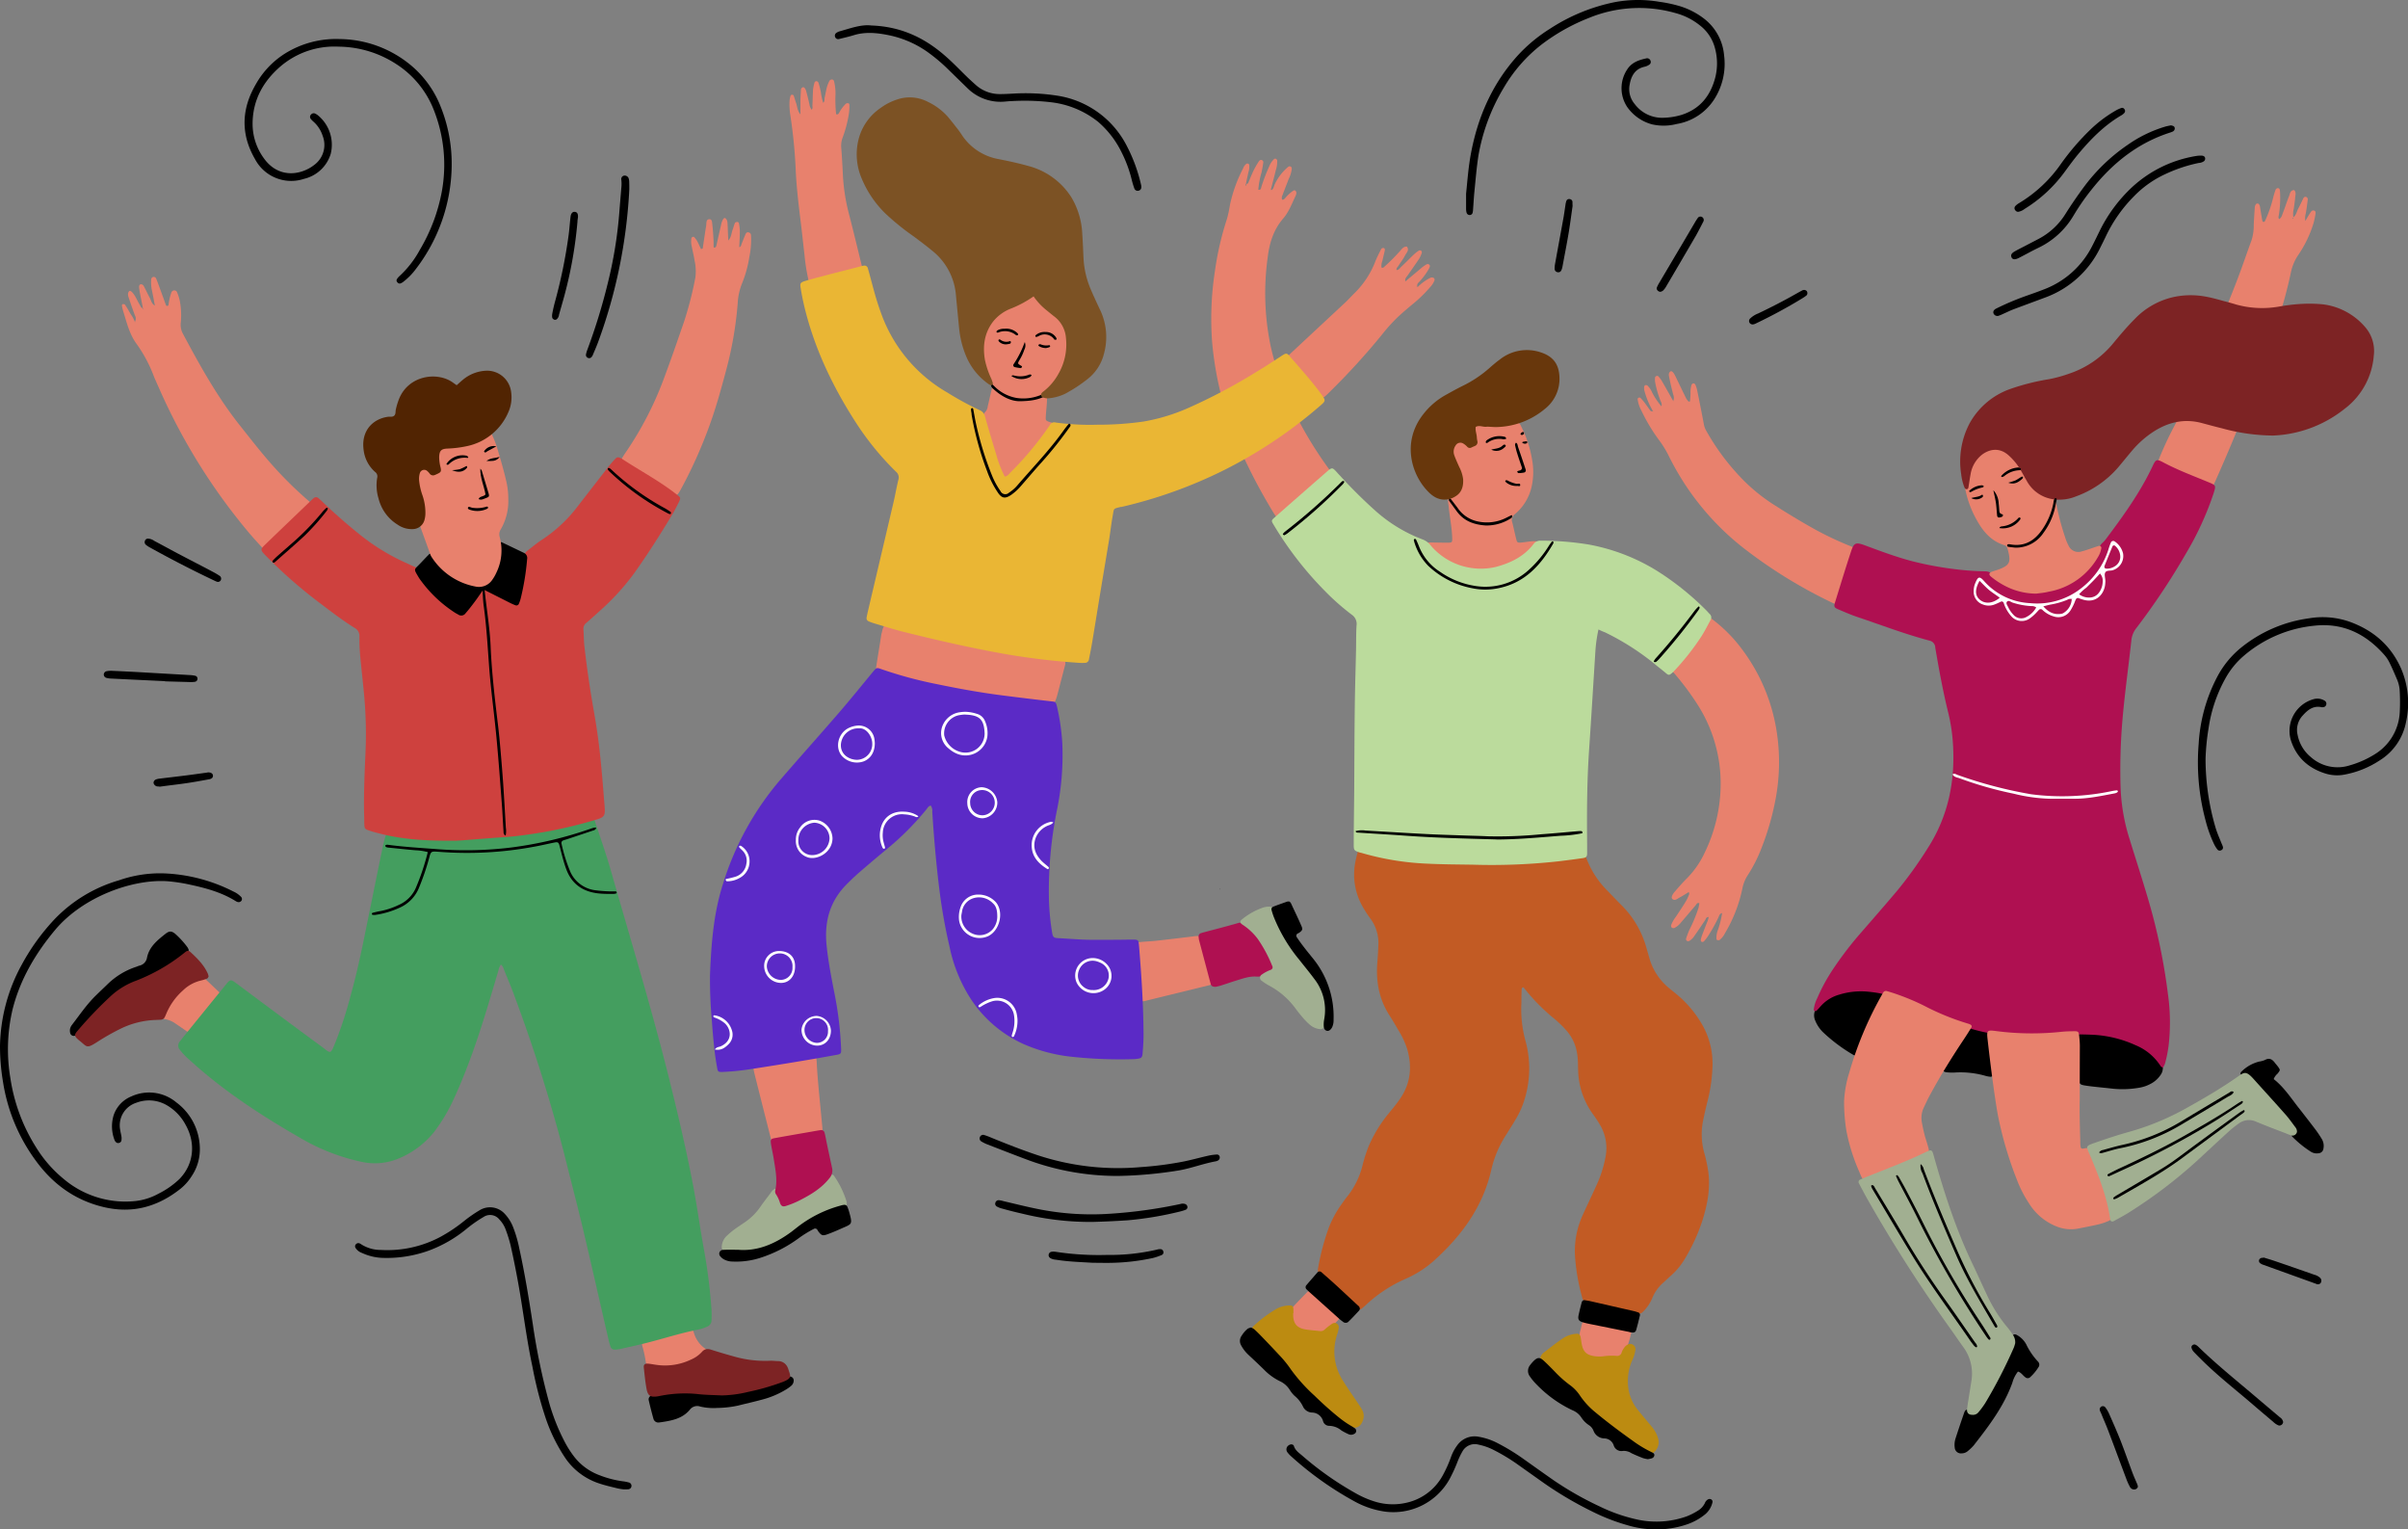 <svg xmlns="http://www.w3.org/2000/svg" viewBox="0 0 696.41 442.2"><rect x="0" y="0" width="696.41" height="442.2" fill="#808080" stroke="none"/><defs><style>.cls-1{fill:#e8816d;}.cls-2{fill:#c25b24;}.cls-3{fill:#bc8b11;}.cls-4{fill:#68370c;}.cls-5{fill:#bbdb9c;}.cls-6{fill:#7c5224;}.cls-7{fill:#eab634;}.cls-8{fill:#a1af91;}.cls-9{fill:#af1051;}.cls-10{fill:#5b2ac6;}.cls-11{fill:#fff;}.cls-12{fill:#7d2324;}.cls-13{fill:#449e5f;}.cls-14{fill:#ce413e;}.cls-15{fill:#512402;}</style></defs><title>character</title><g id="图层_2" data-name="图层 2"><g id="图层_1-2" data-name="图层 1"><path d="M0,302.51a50.55,50.55,0,0,1,6.31-23.63,62.45,62.45,0,0,1,9.57-13.21,42,42,0,0,1,18.54-11.15,36,36,0,0,1,13-2,48.33,48.33,0,0,1,20.07,5.24,7.18,7.18,0,0,1,2.17,1.49.91.91,0,0,1,.22,1.09,1,1,0,0,1-1.25.42,1.86,1.86,0,0,1-.43-.2c-4.08-2.55-8.63-3.78-13.27-4.78a47.75,47.75,0,0,0-6.65-1C38.16,254.16,24,259.33,16,268.8c-5.75,6.87-10.18,14.37-12.38,23.11A50.27,50.27,0,0,0,3,311.72a51.86,51.86,0,0,0,7.51,20.13,36.56,36.56,0,0,0,7.88,9,27.63,27.63,0,0,0,19.83,6.49,17.79,17.79,0,0,0,7.56-2.18,24.84,24.84,0,0,0,6.09-4.24c4.41-4.54,4.67-10.68,1.78-15.75a14.27,14.27,0,0,0-5.45-5.64,10.26,10.26,0,0,0-8.81-.68,6.86,6.86,0,0,0-4.65,7.75c.1.71.3,1.41.4,2.13a3.61,3.61,0,0,1-.06,1.18,1,1,0,0,1-1.38.46,1.71,1.71,0,0,1-.57-.74,11,11,0,0,1-.22-7.31A8.94,8.94,0,0,1,38,317,12.27,12.27,0,0,1,51,318.74a16.81,16.81,0,0,1,6.8,13.72,13.89,13.89,0,0,1-2.42,7.68,14.75,14.75,0,0,1-3.19,3.58c-6.6,5.22-13.9,7.27-22.29,5.26s-14.79-6.77-19.72-13.63A51.71,51.71,0,0,1,.88,312.87,62.11,62.11,0,0,1,0,302.51Z"/><path d="M637.86,219.38a70.49,70.49,0,0,0,2.95,20.11c.42,1.37,1,2.69,1.53,4,.17.45.4.87.53,1.33a.8.8,0,0,1-.48,1,.84.84,0,0,1-1.09-.19,8.93,8.93,0,0,1-1-1.62,37.19,37.19,0,0,1-2.43-6.77,64.78,64.78,0,0,1-2-22.17,47.4,47.4,0,0,1,5.56-19.74,27.25,27.25,0,0,1,6.71-8.08,39.74,39.74,0,0,1,19.6-8.47,23.66,23.66,0,0,1,11.84,1c6.69,2.44,11.73,6.68,14.73,13.29a25.25,25.25,0,0,1,1.52,15.75,16.68,16.68,0,0,1-7.55,11,27.7,27.7,0,0,1-10.18,4.13,11.26,11.26,0,0,1-5.47-.27c-5-1.53-8.54-4.68-10.12-9.74A9.52,9.52,0,0,1,669,202.18a4,4,0,0,1,3.25.38,1,1,0,0,1,.5,1.23.94.94,0,0,1-.89.67,1.29,1.29,0,0,1-.48,0c-2.39-.5-4,.83-5.41,2.41a6.09,6.09,0,0,0-1.49,5.59,11,11,0,0,0,3.87,6.47,11.59,11.59,0,0,0,11.25,2.35,28,28,0,0,0,7.42-3.34,15.08,15.08,0,0,0,7-12,57.19,57.19,0,0,0,0-6,9.69,9.69,0,0,0-.79-3.51c-.69-1.62-1.38-3.24-2.16-4.82a10,10,0,0,0-1.45-2.2c-5.41-6.16-12.06-9.44-20.42-8.49a36.92,36.92,0,0,0-20.24,8.66,23.62,23.62,0,0,0-5.3,6.47,42.06,42.06,0,0,0-4.92,14.48A67.07,67.07,0,0,0,637.86,219.38Z"/><path d="M130.63,47.88a49.94,49.94,0,0,1-10.37,29.91,18.42,18.42,0,0,1-3.51,3.6,3.15,3.15,0,0,1-1,.58.81.81,0,0,1-.83-.36.71.71,0,0,1-.14-.88,4.13,4.13,0,0,1,.76-.91,29,29,0,0,0,5.87-7.57,51.3,51.3,0,0,0,6.35-16.78,43.07,43.07,0,0,0-2.37-23.85,27.76,27.76,0,0,0-10.65-13,31,31,0,0,0-16.78-5.13A24,24,0,0,0,81.2,19.13c-5,4.28-8.08,9.69-8.15,16.49a16.86,16.86,0,0,0,3.26,10.14c4.27,6,10.83,4.88,14.59,1.91a7.17,7.17,0,0,0,2.41-8.41,9.28,9.28,0,0,0-2.56-4,6.21,6.21,0,0,1-.85-.85.94.94,0,0,1,.06-1.3,1,1,0,0,1,1.3-.21,4.78,4.78,0,0,1,.61.38,11,11,0,0,1,3.78,11.19,10.59,10.59,0,0,1-7.73,7.24A11.82,11.82,0,0,1,73.75,46c-4.2-7.26-3.93-14.52.26-21.68a24.86,24.86,0,0,1,8.35-8.8,27.91,27.91,0,0,1,15.78-4.23A32.71,32.71,0,0,1,118,18.2,29.66,29.66,0,0,1,127.51,31,44.22,44.22,0,0,1,130.63,47.88Z"/><path d="M424,56c.4-3.85.67-7.69,1.38-11.48,2-10.78,6.27-20.49,13.73-28.66a45.16,45.16,0,0,1,9.06-7.49A53.74,53.74,0,0,1,467,.62a36.83,36.83,0,0,1,12.91-.1,39.3,39.3,0,0,1,5.87,1.25,22,22,0,0,1,6.83,3.46A15,15,0,0,1,498.62,16a19,19,0,0,1-2.94,12.85,16,16,0,0,1-10.77,7,15.16,15.16,0,0,1-7.15.1,12.85,12.85,0,0,1-7.15-5,9.79,9.79,0,0,1,0-10.89c1.32-2.06,3.45-2.75,5.69-3.22a1.08,1.08,0,0,1,1.07.79.92.92,0,0,1-.37,1.06,4,4,0,0,1-1.3.59c-2.78.59-3.92,2.59-4.38,5.12a6.67,6.67,0,0,0,1.42,5.65,9.9,9.9,0,0,0,8.36,4,19.89,19.89,0,0,0,5-.77c5.51-1.68,8.62-5.57,10-11A16.67,16.67,0,0,0,496,14a12.2,12.2,0,0,0-4.43-6.7,19.1,19.1,0,0,0-7-3.52,38.23,38.23,0,0,0-25,1.39,56.64,56.64,0,0,0-13.78,7.74,43.7,43.7,0,0,0-10.86,12.41A56.72,56.72,0,0,0,427.57,45c-.53,3.41-.8,6.85-1.15,10.28-.18,1.75-.26,3.51-.4,5.27a4.27,4.27,0,0,1-.13.95.85.85,0,0,1-.87.67.92.92,0,0,1-.88-.69A4.3,4.3,0,0,1,424,60.3C424,58.86,424,57.42,424,56Z"/><path d="M478.87,442.19a28.33,28.33,0,0,1-8.12-1.18,57.94,57.94,0,0,1-10.3-4,104.93,104.93,0,0,1-14.65-8.71l-7.26-5.15a54.27,54.27,0,0,0-6.39-3.83,16.89,16.89,0,0,0-4.51-1.62,4.08,4.08,0,0,0-4.72,2,22.66,22.66,0,0,0-1.35,2.81,43.48,43.48,0,0,1-2.4,5.24,18.59,18.59,0,0,1-18.65,9.3,25.84,25.84,0,0,1-8.19-2.63,95.39,95.39,0,0,1-18.82-13.26,7.81,7.81,0,0,1-1.15-1.22,1.39,1.39,0,0,1,.39-2.09c.51-.37,1.27-.32,1.45.23.42,1.34,1.51,2,2.48,2.85a92.12,92.12,0,0,0,15.52,10.89,27.46,27.46,0,0,0,5.28,2.29,17.6,17.6,0,0,0,9.73.27,15.84,15.84,0,0,0,10-7.72,36.42,36.42,0,0,0,2.38-5.25,12.83,12.83,0,0,1,1.91-3.6,6.14,6.14,0,0,1,6.15-2.4,18.64,18.64,0,0,1,5.66,1.95,59.74,59.74,0,0,1,7.17,4.38c3,2.13,6,4.27,9,6.36a94.32,94.32,0,0,0,13.16,7.46A48,48,0,0,0,474,439.45a26.13,26.13,0,0,0,13.74-1,18.18,18.18,0,0,0,3.21-1.61,5.27,5.27,0,0,0,2.11-2.25,2,2,0,0,1,.91-1.07.94.94,0,0,1,.92,0,.77.77,0,0,1,.37.83,6.35,6.35,0,0,1-2.44,3.74,16.73,16.73,0,0,1-5.07,2.7A26.7,26.7,0,0,1,478.87,442.19Z"/><path d="M180.36,430.62a16.29,16.29,0,0,1-1.76-.28c-1.79-.45-3.59-.85-5.34-1.44a19,19,0,0,1-9.54-7,48.35,48.35,0,0,1-5.95-12A113.81,113.81,0,0,1,154,395.23c-1.4-6.51-2.29-13.1-3.35-19.67q-1.26-7.83-3-15.57a39.28,39.28,0,0,0-1.36-4.36,8.25,8.25,0,0,0-1.88-3.05,3.41,3.41,0,0,0-4.57-.71,37.76,37.76,0,0,0-4.92,3.44,37.69,37.69,0,0,1-10.78,6.23,35.83,35.83,0,0,1-13.21,2.16,15.34,15.34,0,0,1-6.27-1.45,3.54,3.54,0,0,1-1.85-1.47.86.86,0,0,1,.18-1.09.88.88,0,0,1,.88-.23,1.4,1.4,0,0,1,.43.2,10.5,10.5,0,0,0,5.91,1.74,32.64,32.64,0,0,0,17.16-3.78,45.91,45.91,0,0,0,6.79-4.54,39.37,39.37,0,0,1,4.53-3.15,5.74,5.74,0,0,1,7.26,1,11.87,11.87,0,0,1,2.43,3.84,36.57,36.57,0,0,1,1.81,6.22c1.6,7.29,2.8,14.64,3.92,22a189,189,0,0,0,4.71,22.58,58.91,58.91,0,0,0,4.31,10.95,29.16,29.16,0,0,0,2.79,4.48,16.51,16.51,0,0,0,7.44,5.52,28.76,28.76,0,0,0,6.73,1.76,10.45,10.45,0,0,1,1.65.32,1,1,0,0,1-.23,2C181.22,430.65,181,430.62,180.36,430.62Z"/><path d="M252,7.37c8.91.31,15.85,3.81,21.92,9.29,2,1.77,3.8,3.69,5.7,5.52.86.84,1.76,1.64,2.65,2.44a10.36,10.36,0,0,0,7.06,2.58c1.2,0,2.4-.07,3.6-.13a60,60,0,0,1,12.7.57A27.18,27.18,0,0,1,326,42.43a46.29,46.29,0,0,1,4,11,2.81,2.81,0,0,1,.08.71,1,1,0,0,1-.83,1,1,1,0,0,1-1.17-.6,24.6,24.6,0,0,1-.77-2.53,37.1,37.1,0,0,0-3-8.09,27.53,27.53,0,0,0-6.72-8.69,26.76,26.76,0,0,0-13.33-5.63,65,65,0,0,0-12-.35c-.48,0-1,.07-1.44.1A13.59,13.59,0,0,1,280,25.7l-5.68-5.54a50.11,50.11,0,0,0-5.66-4.83,29.66,29.66,0,0,0-11.56-5.14c-3.37-.69-6.81-1.07-10.23,0-1.38.42-2.78.74-4.18,1.08a.94.94,0,0,1-1.17-.58A1,1,0,0,1,242,9.43a3.48,3.48,0,0,1,.64-.32C245.91,8.21,249.08,7,252,7.37Z"/><path d="M636.57,45c.24,0,.4,0,.56.07a.78.78,0,0,1,.61.65,1,1,0,0,1-.31.87,2.92,2.92,0,0,1-1.56.53,43.12,43.12,0,0,0-9.56,3.18,30.24,30.24,0,0,0-9.18,6.48,42,42,0,0,0-8,11.33c-.55,1.16-1.13,2.31-1.7,3.45a28.52,28.52,0,0,1-16,14.48c-3,1.13-6,2.22-9,3.35-1,.37-1.91.83-2.86,1.25-.44.19-.87.42-1.33.57a1.22,1.22,0,0,1-1.66-.5c-.27-.57,0-1.13.76-1.51A79.72,79.72,0,0,1,585,85.9c2-.72,4.09-1.43,6.1-2.22a25.86,25.86,0,0,0,14-12.6c.77-1.49,1.5-3,2.24-4.52a43.49,43.49,0,0,1,9.3-12.47,35.72,35.72,0,0,1,18.58-9C635.69,45,636.17,45,636.57,45Z"/><path d="M323.41,340a75,75,0,0,1-25.77-4.48c-4.05-1.5-8.07-3.08-12.1-4.64a11.46,11.46,0,0,1-1.72-.85,1,1,0,0,1-.43-1.25,1,1,0,0,1,1.14-.64,17,17,0,0,1,2,.73c4.44,1.82,8.91,3.58,13.46,5.1a74.25,74.25,0,0,0,29.86,3.48,99.11,99.11,0,0,0,12.61-1.65c2.35-.49,4.66-1.13,7-1.66a15.85,15.85,0,0,1,2.38-.33.81.81,0,0,1,.9.63,1,1,0,0,1-.62,1.16,1.79,1.79,0,0,1-.44.16c-3.63.65-7.08,2-10.72,2.64A121.51,121.51,0,0,1,323.41,340Z"/><path d="M627.85,36.24c.53.13.93.19,1.08.66a1,1,0,0,1-.59,1.15c-.22.1-.45.18-.67.26-9.42,3-16.74,8.89-22.79,16.52a65.12,65.12,0,0,0-5.2,7.5,23.6,23.6,0,0,1-10.33,9.4c-1.87.91-3.68,1.93-5.54,2.87-1.08.55-1.8.45-2.07-.22s0-1.16.94-1.7,2-1.06,3-1.58l3.84-2a20.1,20.1,0,0,0,7.83-7.26c1.62-2.57,3.35-5.09,5.15-7.54a52.67,52.67,0,0,1,12.9-12.46,37.51,37.51,0,0,1,10.76-5.22C626.73,36.45,627.36,36.35,627.85,36.24Z"/><path d="M315.86,353.3a82.59,82.59,0,0,1-20-2.34c-2.1-.48-4.19-1-6.28-1.59a5.74,5.74,0,0,1-1.31-.54.88.88,0,0,1-.42-1,1,1,0,0,1,1.05-.82,8.75,8.75,0,0,1,1.4.3c3.11.72,6.22,1.51,9.35,2.15a78.7,78.7,0,0,0,21.5,1.46,140.22,140.22,0,0,0,20.2-2.8,2.27,2.27,0,0,1,1.41,0,1,1,0,0,1,.66.91.81.81,0,0,1-.52.75,12.38,12.38,0,0,1-1.6.5,99.16,99.16,0,0,1-15.13,2.54C322.74,353.05,319.31,353.21,315.86,353.3Z"/><path d="M182,54.75a150,150,0,0,1-8.9,43.83c-.46,1.28-1,2.52-1.54,3.78a2.83,2.83,0,0,1-.45.84.89.89,0,0,1-1.07.28.91.91,0,0,1-.57-1,8.54,8.54,0,0,1,.4-1.37,170.64,170.64,0,0,0,5.85-19,125,125,0,0,0,3.42-21.06c.17-2.23.37-4.46.55-6.7a10.6,10.6,0,0,0,0-2.39,1,1,0,0,1,.86-1.19,1.21,1.21,0,0,1,1.28.86,3.41,3.41,0,0,1,.14,1C182,53.31,182,54,182,54.75Z"/><path d="M583.64,61.25a1.07,1.07,0,0,1-.84-.5.9.9,0,0,1,0-1.12,4.58,4.58,0,0,1,1.11-.89,39.62,39.62,0,0,0,12.17-11.42,71.31,71.31,0,0,1,8.28-9.66,37.39,37.39,0,0,1,7.65-5.77,9.51,9.51,0,0,1,1.53-.68.76.76,0,0,1,.84.33.85.85,0,0,1,0,1.1,3.34,3.34,0,0,1-.93.74c-4.91,2.88-8.83,6.88-12.43,11.2-1.33,1.6-2.56,3.29-3.82,5A40.82,40.82,0,0,1,585.54,60.4,4.22,4.22,0,0,1,583.64,61.25Z"/><path d="M660.3,411.14a1.09,1.09,0,0,1-1.3,1,4.72,4.72,0,0,1-1.59-1.06c-1.89-1.6-3.79-3.2-5.68-4.82-5-4.33-10.3-8.41-15-13.09-.8-.79-1.6-1.57-2.36-2.4a2.81,2.81,0,0,1-.55-1,.74.74,0,0,1,.28-.85.82.82,0,0,1,.9-.1,3,3,0,0,1,.76.55c5.17,5.05,10.79,9.56,16.29,14.23q3.66,3.11,7.33,6.2A2,2,0,0,1,660.3,411.14Z"/><path d="M316.06,365.11c-3.42-.21-7.1-.31-10.75-.9a3.32,3.32,0,0,1-1.59-.48,1,1,0,0,1-.44-1,1,1,0,0,1,.8-.8,3.66,3.66,0,0,1,1.19,0,82.83,82.83,0,0,0,14.84.91,60.23,60.23,0,0,0,14.53-1.55,3.11,3.11,0,0,1,.95-.13.85.85,0,0,1,.85.7.81.81,0,0,1-.45,1,18.27,18.27,0,0,1-2.49.85,62.07,62.07,0,0,1-12.38,1.42C319.52,365.16,317.92,365.11,316.06,365.11Z"/><path d="M167,64.2a122.72,122.72,0,0,1-3.7,21c-.51,1.93-1.09,3.85-1.62,5.78a2.06,2.06,0,0,1-.61,1.27.76.76,0,0,1-.89.13c-.18-.12-.42-.31-.46-.5a3.12,3.12,0,0,1,0-1.18c.21-1.1.45-2.2.74-3.28a147.36,147.36,0,0,0,4-19.52c.23-1.74.34-3.5.55-5.25.13-1,.61-1.49,1.28-1.39s.89.58.87,1.48C167.1,63.24,167,63.72,167,64.2Z"/><path d="M47.68,196.94c-5.19-.25-10.39-.49-15.58-.75a5.6,5.6,0,0,1-1.41-.22,1,1,0,0,1-.67-.91,1,1,0,0,1,.82-1,6.57,6.57,0,0,1,1.66-.1q3.48.15,7,.34l15.34.88a8.39,8.39,0,0,1,1.66.22.84.84,0,0,1,.61.92.87.87,0,0,1-.75.81,7.54,7.54,0,0,1-1.43.07l-7.2-.2Z"/><path d="M618.3,429.85a1.09,1.09,0,0,1-.89.79,1.35,1.35,0,0,1-1.41-.72,16.42,16.42,0,0,1-1-2.18c-1.77-4.71-3.51-9.44-5.3-14.14-.62-1.65-1.36-3.25-2-4.87-.13-.29-.28-.57-.38-.87a.94.94,0,0,1,.47-1.21.89.89,0,0,1,1.08.26,8.8,8.8,0,0,1,1,1.63c1.16,2.63,2.33,5.26,3.39,7.93,1.22,3.13,2.32,6.3,3.5,9.44.42,1.12.93,2.21,1.39,3.31A5.3,5.3,0,0,1,618.3,429.85Z"/><path d="M480.23,84.37c-.7,0-1.25-.68-1.07-1.19a8,8,0,0,1,.63-1.28q3.54-6,7.1-12l3.17-5.38a14.81,14.81,0,0,1,.9-1.42.93.93,0,0,1,1.24-.38,1,1,0,0,1,.37,1.44c-.65,1.28-1.32,2.56-2,3.81q-4.35,7.47-8.74,14.92a5.32,5.32,0,0,1-.87,1.13A1.89,1.89,0,0,1,480.23,84.37Z"/><path d="M42.69,155.73a3.29,3.29,0,0,1,1.92.65c2.54,1.35,5.06,2.73,7.6,4.07,3.18,1.67,6.38,3.3,9.57,5a19.11,19.11,0,0,1,1.84,1.11,1,1,0,0,1,.17,1.3.91.91,0,0,1-1.06.33,6.21,6.21,0,0,1-.66-.28q-9.51-4.51-18.73-9.63a6.88,6.88,0,0,1-1.19-.8,1,1,0,0,1-.24-1.1A.94.94,0,0,1,42.69,155.73Z"/><path d="M454.8,59.58c-.35,2.41-.68,5-1.11,7.63-.56,3.31-1.2,6.6-1.82,9.9a3.88,3.88,0,0,1-.37,1.12.91.91,0,0,1-1,.48,1,1,0,0,1-.89-1,7.64,7.64,0,0,1,.17-1.65c.78-4.33,1.59-8.65,2.37-13,.23-1.26.39-2.53.59-3.79a5.58,5.58,0,0,1,.26-1.16.84.84,0,0,1,1-.54.87.87,0,0,1,.77.79C454.77,58.73,454.77,59.05,454.8,59.58Z"/><path d="M654.74,363.61c.86.27,1.93.58,3,.94,3.84,1.31,7.68,2.65,11.53,4a4,4,0,0,1,1.68.87,1.17,1.17,0,0,1,.21,1.52,1,1,0,0,1-1.28.27c-5.1-1.85-10.2-3.67-15.3-5.51a2.93,2.93,0,0,1-.85-.42.85.85,0,0,1-.38-1,.94.94,0,0,1,.94-.6Z"/><path d="M522.68,84.55a.89.89,0,0,1-.28.91,12.44,12.44,0,0,1-1.19.81,146.28,146.28,0,0,1-13.5,7.3,1.42,1.42,0,0,1-.45.16,1.07,1.07,0,0,1-1.27-.39,1,1,0,0,1,.23-1.31,7,7,0,0,1,2.23-1.39c3.76-1.78,7.45-3.68,11.07-5.74.56-.31,1.11-.63,1.68-.92a1.24,1.24,0,0,1,.69-.15C522.29,83.91,522.64,84.12,522.68,84.55Z"/><path d="M45.76,227.39c-.16,0-.32,0-.48-.06a1.28,1.28,0,0,1-.88-1,1.08,1.08,0,0,1,.64-.94,4,4,0,0,1,1.15-.27c2.54-.31,5.08-.6,7.62-.92,1.82-.23,3.64-.49,5.46-.74.32,0,.63-.12.95-.14.82,0,1.38.35,1.37,1s-.57.91-1.13,1c-2.2.4-4.4.81-6.61,1.13-2.53.37-5.07.64-7.61,1Z"/><path class="cls-1" d="M465.3,393.34a18.29,18.29,0,0,1-4.34-.5,5,5,0,0,1-3.68-3.43,7.25,7.25,0,0,1-.24-4.69c.22-.68.31-1.4.52-2.08.28-.91.66-1.14,1.61-.93,2.11.45,4.2,1,6.3,1.4,1.33.28,2.67.46,4,.73a14.73,14.73,0,0,1,1.6.48.92.92,0,0,1,.68,1.11,37,37,0,0,1-2.16,6.58,1.77,1.77,0,0,1-1.51,1A14.52,14.52,0,0,1,465.3,393.34Z"/><path class="cls-1" d="M378.83,373.15a3.57,3.57,0,0,1,.79.43q3.72,3.39,7.4,6.81a.79.79,0,0,1,0,1.25c-1.15,1.22-2.32,2.42-3.48,3.63a1.37,1.37,0,0,1-1.51.44,13.35,13.35,0,0,0-3.55-.45,5.7,5.7,0,0,1-5.13-3.7,3.15,3.15,0,0,1,.48-3.57c1.4-1.53,2.85-3,4.3-4.49A2.67,2.67,0,0,1,378.83,373.15Z"/><path class="cls-2" d="M440,289.9a34.58,34.58,0,0,0,1.26,11.32,30.22,30.22,0,0,1-.2,16.15,25.7,25.7,0,0,1-2.65,6.16c-.94,1.59-1.93,3.15-2.91,4.71a31.16,31.16,0,0,0-4.19,9.92c-2.47,10.95-8.82,19.43-17,26.7a31.11,31.11,0,0,1-7.94,4.95,40.61,40.61,0,0,0-11.55,7.69c-.29.27-.61.52-.91.78a1.07,1.07,0,0,1-1.52,0c-.44-.35-.87-.7-1.29-1.08-3-2.75-6-5.52-9.08-8.26a2.23,2.23,0,0,1-.82-2.31,68.36,68.36,0,0,1,3.07-11.6,31.13,31.13,0,0,1,3.93-7.15c.51-.72,1-1.43,1.58-2.12a23.5,23.5,0,0,0,4.15-8.34A43.73,43.73,0,0,1,396,331a39.82,39.82,0,0,1,5.69-9.17c1.06-1.31,2.16-2.59,3.12-4,3.18-4.52,3.66-9.47,2.11-14.67a24.84,24.84,0,0,0-2.45-5.22c-.85-1.45-1.69-2.91-2.6-4.32-3.11-4.79-4-10.07-3.51-15.66q.18-2.28.27-4.56a12,12,0,0,0-2.51-8.09,30.92,30.92,0,0,1-2.19-3.45A18.73,18.73,0,0,1,392,249.11a28.51,28.51,0,0,1,.75-3c.4-1.31.62-1.44,1.88-1.2s2.82.62,4.23.87c4,.72,8.12,1,12.19,1.36,10,1,20,.3,30-.52,3.34-.27,6.65-1,10-1.57l4.74-.77a1.46,1.46,0,0,1,1.71,1c.56,1.33,1.19,2.63,1.75,4a26.44,26.44,0,0,0,5.5,8.12c1.34,1.38,2.66,2.78,4,4.13A27.58,27.58,0,0,1,476,273.52c.34,1.16.68,2.31,1,3.47a17.23,17.23,0,0,0,5.35,8.4c.72.64,1.49,1.22,2.23,1.83a32.4,32.4,0,0,1,8,9.56,22.77,22.77,0,0,1,2.65,12.3,46.25,46.25,0,0,1-1.45,9.49c-.47,1.86-.89,3.74-1.27,5.62a19.94,19.94,0,0,0,.48,9.52,41.75,41.75,0,0,1,1,4.69c.78,5-.19,9.9-1.7,14.67a53.82,53.82,0,0,1-4.9,10.69,20.17,20.17,0,0,1-4.07,5c-.78.7-1.53,1.42-2.31,2.11a12,12,0,0,0-3.08,4.24,11.77,11.77,0,0,1-2.79,4.18,1.59,1.59,0,0,1-1.52.48c-4.84-1.12-9.77-1.83-14.56-3.14a1.79,1.79,0,0,1-1.45-1.39,58.34,58.34,0,0,1-2.12-12.3,25,25,0,0,1,2.27-11.69c1.23-2.7,2.51-5.37,3.73-8.07a34.58,34.58,0,0,0,2.88-8.9,13.17,13.17,0,0,0-1.61-9,37.86,37.86,0,0,0-2.12-3.21,22.5,22.5,0,0,1-4.23-12.58c-.07-1.52,0-3-.25-4.56a13.06,13.06,0,0,0-3.41-7.28,32.62,32.62,0,0,0-3.1-3,55.45,55.45,0,0,1-8.79-8.87c-.12-.17-.31-.42-.58-.21a.59.59,0,0,0-.2.39C440,287.47,440,289,440,289.9Z"/><path d="M458.33,375.92c.69.12,1.17.18,1.63.29l12.6,2.88c.39.09.76.22,1.14.34a.75.75,0,0,1,.57.91c-.33,1.4-.67,2.8-1.07,4.18-.18.63-.59.82-1.31.73-.31,0-.62-.13-.93-.19l-11-2.22c-.7-.15-1.41-.29-2.09-.49-1.28-.37-1.59-.86-1.33-2.09s.54-2.33.84-3.49C457.53,376.07,457.86,375.86,458.33,375.92Z"/><path d="M393.28,378.47a1.52,1.52,0,0,1-.19.43c-1,1.05-1.95,2.13-3,3.13a1.17,1.17,0,0,1-1.73.1,12,12,0,0,1-1.13-.9l-8.78-7.87-.51-.5a.86.86,0,0,1-.12-1.28q1.56-1.83,3.15-3.63a.82.82,0,0,1,1.27-.06c1.26,1.12,2.54,2.22,3.78,3.35,2.25,2.06,4.47,4.15,6.71,6.22A1.18,1.18,0,0,1,393.28,378.47Z"/><path class="cls-3" d="M456,385.63a1,1,0,0,1,1.08.76c.14.62.21,1.26.31,1.89.4,2.57,1.46,3.59,4.1,3.87a10.3,10.3,0,0,0,2.15,0,17.64,17.64,0,0,1,3.84-.13A1.31,1.31,0,0,0,469,391a5.41,5.41,0,0,1,.82-1.46,2.63,2.63,0,0,1,.9-.76,1.51,1.51,0,0,1,2.25,1.51,10.66,10.66,0,0,1-1,3.2,14.66,14.66,0,0,0-1.17,6.09,12.73,12.73,0,0,0,2.81,8c1.31,1.62,2.67,3.21,4,4.82a8.88,8.88,0,0,1,2,3.78,3.72,3.72,0,0,1-.62,3,2.07,2.07,0,0,1-2.48.95,8.69,8.69,0,0,1-1.57-.58,20.72,20.72,0,0,1-3.93-2.32c-2.69-2-5.39-4-8-6.11a26.6,26.6,0,0,1-6.05-6.47,20.65,20.65,0,0,0-4.55-4.92c-1.81-1.46-3.51-3-5.25-4.6a10.24,10.24,0,0,1-1.31-1.4,1.61,1.61,0,0,1,0-2,2.72,2.72,0,0,1,.47-.54c1.85-1.41,3.66-2.88,5.58-4.17A7.94,7.94,0,0,1,456,385.63Z"/><path d="M476.54,421.89a8.92,8.92,0,0,1-1.42-.32c-1.11-.44-2.22-.89-3.3-1.41a4,4,0,0,0-2.49-.65,2.32,2.32,0,0,1-2.64-1.62,2.92,2.92,0,0,0-2.7-2,3.41,3.41,0,0,1-3.14-2.23,3.39,3.39,0,0,0-1.36-1.63,7.61,7.61,0,0,1-2.17-2.21,5.53,5.53,0,0,0-2.57-2.08,35.22,35.22,0,0,1-10.29-7.37,16.28,16.28,0,0,1-2-2.39,2.64,2.64,0,0,1,.1-3.34l.14-.2c2.13-2.57,2.69-2.05,4.41-.41.87.83,1.71,1.69,2.55,2.55a32.52,32.52,0,0,0,4.29,3.83,11.72,11.72,0,0,1,3,3.11,22.2,22.2,0,0,0,4.37,4.76c3.52,2.92,7.17,5.65,10.89,8.3a34.29,34.29,0,0,0,5.55,3.33c.39.18.73.4.69.86a1.05,1.05,0,0,1-.74.87A7.4,7.4,0,0,1,476.54,421.89Z"/><path class="cls-3" d="M374,379.66v.48c0,2.53,1.07,3.83,3.6,4.25,1.42.23,2.87.31,4.3.48a1.66,1.66,0,0,0,1.28-.53,16,16,0,0,1,2.08-1.6,1.21,1.21,0,0,1,1.9,1.22,8.53,8.53,0,0,1-.44,1.86,15.52,15.52,0,0,0,1.8,13.58c1.33,2.18,2.84,4.26,4.26,6.39.4.6.8,1.21,1.15,1.83a3.57,3.57,0,0,1,.31,2.8c-.47,1.63-1.65,3.06-4,2a10,10,0,0,1-2.63-1.66q-6.36-5.68-12.7-11.39a14,14,0,0,1-2.54-3.19,28.5,28.5,0,0,0-4.11-5c-1.91-1.94-3.74-4-5.59-6-.74-.81-.73-1.29.1-2a38.1,38.1,0,0,1,6.35-4.73,8.26,8.26,0,0,1,3.67-1c1-.06,1.26.25,1.28,1.26v1Z"/><path d="M361.81,383.82a4.35,4.35,0,0,1,.86.46c.55.47,1.07,1,1.57,1.49q2.91,3,5.8,6.1a31.92,31.92,0,0,1,3.32,4.11,49,49,0,0,0,6.75,7.5c2.29,2.24,4.67,4.39,7.18,6.4a28.09,28.09,0,0,0,3.56,2.45,10.82,10.82,0,0,1,1,.65.93.93,0,0,1-.18,1.59,1.76,1.76,0,0,1-1.62.12,17.77,17.77,0,0,1-2.12-1.11,5.71,5.71,0,0,0-3.51-1.33,1.83,1.83,0,0,1-1.79-1.39,3.37,3.37,0,0,0-3.21-2.45,3,3,0,0,1-2.63-1.83,9.16,9.16,0,0,0-2.39-3,8.42,8.42,0,0,1-1.36-1.67,6.74,6.74,0,0,0-2.83-2.54,16.21,16.21,0,0,1-4.64-3.36c-1.49-1.46-3-2.87-4.54-4.31a10.4,10.4,0,0,1-2.05-2.65,2.56,2.56,0,0,1,.17-2.93,7.33,7.33,0,0,1,1.77-2A6,6,0,0,1,361.81,383.82Z"/><path class="cls-1" d="M430,122.42a42.06,42.06,0,0,0,7.61-.46,1.93,1.93,0,0,1,2.3,1.28,33.06,33.06,0,0,1,3.2,9.77,19.6,19.6,0,0,1-.18,7.82,14.46,14.46,0,0,1-4.82,7.83,2,2,0,0,0-.76,2.35c.43,1.67.77,3.36,1.19,5,.19.78.4.94,1.21.87,1.06-.09,2.11-.27,3.17-.38a10.27,10.27,0,0,1,1.47,0,.53.53,0,0,1,.43.7,2.13,2.13,0,0,1-.23.42c-3.24,4-7.22,6.92-12.48,7.62a21.21,21.21,0,0,1-7.8-.67,23.52,23.52,0,0,1-11.14-6.44c-.11-.12-.2-.25-.3-.38a.59.59,0,0,1,.46-.9c1.72,0,3.44.06,5.16.06,1.52,0,1.54-.06,1.49-1.5-.1-3-.69-5.86-1-8.8,0-.32-.09-.65-.13-1-.17-1.27-.1-2.21,1.31-3,2.41-1.38,2.92-3.58,1.86-6.16-.53-1.29-1.14-2.55-1.71-3.82a5.33,5.33,0,0,1-.53-2.86,2.43,2.43,0,0,1,3.78-2c.35.19.65.5,1,.72a1.41,1.41,0,0,0,1.62-.07c.4-.25.34-.72.28-1.11-.23-1.46-.5-2.91-.73-4.37-.09-.58.25-.93.86-.88C427.75,122.18,428.89,122.31,430,122.42Z"/><path class="cls-4" d="M430.09,123.36c-1.06.24-2.18-.54-3.3.07-.18,1.08.31,2.09.33,3.16a6.54,6.54,0,0,0,.16,1,1.17,1.17,0,0,1-.78,1.37c-.29.14-.6.25-.89.4a1,1,0,0,1-1.32-.23,5.35,5.35,0,0,0-1.15-.92,1.58,1.58,0,0,0-2.15.57,3.07,3.07,0,0,0-.41,2.82c.41,1.15.93,2.27,1.43,3.4a10.59,10.59,0,0,1,1.13,3.49c.14,2.12-.4,4-2.31,5.08a5.66,5.66,0,0,1-6.08,0,9,9,0,0,1-1.7-1.4c-4.85-4.9-7.69-14.27-1.55-22.25a21.32,21.32,0,0,1,6.23-5.51c1.78-1,3.58-2,5.42-2.91a33.86,33.86,0,0,0,7.36-4.88c1.05-.92,2.1-1.85,3.23-2.66a12.59,12.59,0,0,1,12.1-2c3.48,1.2,5.08,3.51,5.17,7.22a11,11,0,0,1-4.16,9,22.53,22.53,0,0,1-14.24,5.3C431.79,123.48,431,123.39,430.09,123.36Z"/><path d="M429.69,151.93c-3.48-.23-6.3-1.3-8.31-4-.73-1-1.47-2-2.19-3-.14-.18-.3-.43-.07-.63s.44-.06.6.15l1.79,2.34a9.31,9.31,0,0,0,6,4,12.34,12.34,0,0,0,8.12-1.09l1.53-.76s.13.1.17.16a.41.41,0,0,1,0,.22c0,.39-.36.53-.62.69A12.91,12.91,0,0,1,429.69,151.93Z"/><path d="M438.43,128c.51.26.46.82.61,1.26.75,2.15,1.47,4.31,2.18,6.47a.65.65,0,0,1-.53.91,8.69,8.69,0,0,1-1.45.15c-.12,0-.28-.13-.38-.24s-.08-.3.14-.37a3.5,3.5,0,0,1,.46-.14.74.74,0,0,0,.6-1.09c-.44-1.31-.89-2.62-1.3-3.94-.22-.69-.39-1.41-.55-2.12A.87.87,0,0,1,438.43,128Z"/><path d="M435.6,126.85a1.72,1.72,0,0,1-1.16.1,5.72,5.72,0,0,0-4.15,1c-.18.14-.5.25-.6-.05a.71.71,0,0,1,.27-.58,6.09,6.09,0,0,1,5.28-1c.13,0,.23.21.32.33S435.58,126.77,435.6,126.85Z"/><path d="M438.79,140.5a4.71,4.71,0,0,1-3.11-.95c-.16-.12-.38-.38-.35-.52s.4-.24.61-.14a8.87,8.87,0,0,0,2.7,1c.37.06,1.12-.32,1,.47C439.62,140.69,439,140.48,438.79,140.5Z"/><path d="M431.28,130c1.09-.32,2.26-.26,3.17-1.07.27-.24.7-.65,1-.14.14.22-.26.51-.51.72A3.2,3.2,0,0,1,431.28,130Z"/><path d="M440.75,125.4a1.3,1.3,0,0,1-.15.18c-.27.18-.55.3-.84,0a.18.18,0,0,1,0-.17c.22-.34.51-.59.94-.45C440.73,125,440.72,125.26,440.75,125.4Z"/><path d="M441.69,127.78c0,.07,0,.18,0,.22-.39.43-.85.31-1.29.12a.19.19,0,0,1,0-.36,6.47,6.47,0,0,1,1.17-.17S441.65,127.71,441.69,127.78Z"/><path class="cls-1" d="M360.33,53.13c.38.12.59-.05.74-.4.47-1.13.92-2.28,1.45-3.39A26,26,0,0,1,364,46.76c.2-.33.52-.67,1-.45a.72.72,0,0,1,.33.84c-.12.89-.3,1.77-.47,2.66a24.44,24.44,0,0,0-.95,5.06c.84.14.78-.56.9-.89A54.41,54.41,0,0,1,367.11,48a5.69,5.69,0,0,1,1.35-2,.49.49,0,0,1,.67,0,.66.66,0,0,1,.25.39,8.4,8.4,0,0,1-.43,2.9c-.39,1.67-.85,3.34-1.28,5-.06.24-.19.47,0,.7.72-.39.75-1.22,1.07-1.86a14.72,14.72,0,0,1,3.74-4.83.71.71,0,0,1,.9-.09.94.94,0,0,1,.2.68,8.72,8.72,0,0,1-.86,2.81c-.61,1.61-1.25,3.21-1.85,4.82a1.58,1.58,0,0,0-.09,1.19c.51.14.72-.26,1-.53a10.49,10.49,0,0,1,2.18-2c.21-.13.48-.25.68-.05a1,1,0,0,1,.29.63,2.6,2.6,0,0,1-.27.94c-1.05,2.23-1.93,4.59-3.54,6.46-2.81,3.26-4,7.11-4.49,11.24a75,75,0,0,0,.86,25.71,82.78,82.78,0,0,0,7.36,20.05,112.91,112.91,0,0,0,9.1,14.91c1.18,1.63,1.33,1.63-.28,3.24a88.59,88.59,0,0,1-12.08,10.48c-.47.33-.94.66-1.42,1a.66.66,0,0,1-.89-.15,14.12,14.12,0,0,1-1-1.42,165.23,165.23,0,0,1-9.95-19,96.16,96.16,0,0,1-7.78-30.38,90.85,90.85,0,0,1,.8-20.38,86.86,86.86,0,0,1,3.47-15.09,32.51,32.51,0,0,0,.88-4.08,41.74,41.74,0,0,1,3.82-10.62,2.73,2.73,0,0,1,1-1.35.63.63,0,0,1,.45,0,.57.57,0,0,1,.32.33,5.21,5.21,0,0,1-.25,2.18c-.23,1.13-.49,2.24-.73,3.37l-.12.4s.11.08.13.06C360.6,53.45,360.52,53.28,360.33,53.13Z"/><path class="cls-1" d="M498.05,264c-.78.18-.85.8-1.08,1.28a45.52,45.52,0,0,1-3,5.37,11.33,11.33,0,0,1-1.21,1.55.68.68,0,0,1-.66.1.75.75,0,0,1-.22-.64,11.83,11.83,0,0,1,.51-1.63c.5-1.31,1-2.6,1.52-3.9a8.77,8.77,0,0,0,.25-1c-.7,0-.81.54-1,.88-1,1.49-2,3-3.06,4.48a4.57,4.57,0,0,1-1.53,1.56.86.86,0,0,1-.68,0,.72.72,0,0,1-.29-.61c.28-.85.6-1.7.95-2.52a44.69,44.69,0,0,0,2.65-6.36c.12-.47.19-.95.28-1.4-.64-.25-.8.21-1,.48-1.44,1.69-2.86,3.39-4.31,5.06a5.58,5.58,0,0,1-1.87,1.58.9.9,0,0,1-.7,0,.71.71,0,0,1-.27-.87,9.4,9.4,0,0,1,1.34-2.34c1-1.5,2-3,2.94-4.55a14,14,0,0,0,.92-2c.05-.12-.05-.3-.11-.61-.92.56-1.78,1.13-2.69,1.6-.62.32-1.22,1-2,.48-.47-.3-.28-1.13.6-2.15,1.18-1.37,2.37-2.74,3.65-4a26.42,26.42,0,0,0,5.11-7.48,45.73,45.73,0,0,0,4.5-18,42.34,42.34,0,0,0-6.36-24.19,79.3,79.3,0,0,0-6.39-8.75c-.31-.38-.62-.76-1-1.12a1.09,1.09,0,0,1-.09-1.55c.29-.4.56-.81.85-1.21l8.54-11.76a2.43,2.43,0,0,1,.14-.2c.91-1.23,1-1.25,2.1-.4a42.51,42.51,0,0,1,8.3,8.38,53,53,0,0,1,10.3,25,57.56,57.56,0,0,1-.32,17.67,77.22,77.22,0,0,1-4.2,14.91,41.82,41.82,0,0,1-4,7.91,10.82,10.82,0,0,0-1.55,3.84,41.69,41.69,0,0,1-5.08,13,5.43,5.43,0,0,1-1.53,1.9.93.93,0,0,1-.68,0c-.11,0-.2-.25-.22-.4a6.31,6.31,0,0,1,.48-2.64A27.08,27.08,0,0,0,498.05,264Z"/><path class="cls-5" d="M462.29,182a41.17,41.17,0,0,0-.91,6.58c-.6,9.35-1.15,18.7-1.79,28-.63,9.19-.68,18.39-.58,27.59,0,.82,0,1.64,0,2.46,0,1.06-.24,1.33-1.26,1.48-2.27.33-4.55.62-6.83.9a176.16,176.16,0,0,1-24.84,1c-4.44-.07-8.88-.08-13.31-.3a79.46,79.46,0,0,1-18.92-3.08c-.23-.07-.48-.1-.71-.18-1.51-.5-1.64-.65-1.63-2.29,0-5.34.1-10.68.14-16,.05-7.88.06-15.77.16-23.65.06-5.51.24-11,.36-16.51.05-2.38,0-4.77.15-7.15a3.21,3.21,0,0,0-1.39-3.13,69.45,69.45,0,0,1-7.91-7,100.77,100.77,0,0,1-14.6-18.86c-.8-1.3-.81-1.35.22-2.26q7.68-6.76,15.39-13.48l.19-.16c.9-.7,1.12-.71,1.87,0,.46.47.89,1,1.34,1.45a144.36,144.36,0,0,0,10.31,10.24,43.6,43.6,0,0,0,13.82,8.37,5.32,5.32,0,0,1,2.29,1.78,19,19,0,0,0,18.9,6.08c4.24-1.16,8-3,10.73-6.55a2.39,2.39,0,0,1,2.12-1c.32,0,.65,0,1,0a86.62,86.62,0,0,1,12.76,1.09,57,57,0,0,1,19.88,7.64,80.94,80.94,0,0,1,14.2,11.38c.35.34.66.73,1,1.07a1.37,1.37,0,0,1,.24,1.8c-.86,1.59-1.67,3.21-2.65,4.73a72.23,72.23,0,0,1-7.76,9.86,7.6,7.6,0,0,1-.71.68c-.74.66-1,.69-1.69.11s-1.65-1.36-2.47-2a73.42,73.42,0,0,0-15.26-9.88C463.6,182.62,463.08,182.39,462.29,182Z"/><path d="M392,240.32a6.79,6.79,0,0,1,2.9-.18c5.82.33,11.64.7,17.46,1,3.52.19,7.05.28,10.57.41,2.47.09,4.93.13,7.39.25a129,129,0,0,0,15.48-.59c3.6-.26,7.2-.61,10.79-.91a3.7,3.7,0,0,1,.74,0,.51.51,0,0,1,.32.29c.08.18,0,.31-.22.36a36.88,36.88,0,0,1-6.1.69c-5.48.44-11,.94-16.46,1.06-.73,0-1.47.07-2.21,0-8.7-.25-17.4-.44-26.08-1.07-4.58-.33-9.17-.59-13.75-.89C392.53,240.75,392.21,240.75,392,240.32Z"/><path d="M449.1,156.5a.51.51,0,0,1,.1.66c-3.64,6.33-8.3,11.4-15.87,12.91a18.56,18.56,0,0,1-7.57,0A25.32,25.32,0,0,1,413,163.54a16.57,16.57,0,0,1-4.08-7.19.44.44,0,0,1,.27-.57c.09,0,.31.15.37.28.28.59.55,1.19.78,1.8a15.36,15.36,0,0,0,6.15,7.48,24.21,24.21,0,0,0,10.19,4.08,18.63,18.63,0,0,0,15.5-4.68,32.16,32.16,0,0,0,5.8-7,14.07,14.07,0,0,1,.86-1.17C448.92,156.53,449,156.53,449.1,156.5Z"/><path d="M388.76,139.4a3.47,3.47,0,0,1-.39.58,155.21,155.21,0,0,1-15.94,14.16,6.08,6.08,0,0,1-1,.62c-.08,0-.26-.11-.37-.2s0-.17,0-.22a2.72,2.72,0,0,1,.47-.54,172.49,172.49,0,0,0,16.2-14.23,3.05,3.05,0,0,1,.55-.48c.1-.06.29,0,.43.08S388.73,139.3,388.76,139.4Z"/><path d="M478.44,191.41l-.18-.16a4.9,4.9,0,0,1,.51-.82q6-6.68,11.35-13.88a12.58,12.58,0,0,1,1-1.09c.16-.17.3-.13.37.07a.37.37,0,0,1,.05.22,3.31,3.31,0,0,1-.33.65,168.2,168.2,0,0,1-11.39,14.15,6.49,6.49,0,0,1-.9.84C478.8,191.46,478.59,191.4,478.44,191.41Z"/><path class="cls-1" d="M309.13,99.11a13,13,0,0,1-.75,4.11,28,28,0,0,1-4.51,8.7,5.15,5.15,0,0,0-1.06,3.09c0,1.76-.25,3.51-.35,5.27-.08,1.34-.06,1.34,1.29,1.81.15,0,.32.06.47.12a.69.69,0,0,1,.33,1c-.4.6-.8,1.2-1.26,1.76q-4.82,5.83-9.68,11.63a13.63,13.63,0,0,1-1.9,1.82,1.11,1.11,0,0,1-1.67-.31,8.6,8.6,0,0,1-.68-1.27c-.42-1-.89-2.06-1.21-3.13-1.11-3.76-2.17-7.53-3.24-11.3-.17-.62-.27-1.25-.38-1.88a1.28,1.28,0,0,1,.33-1.33,2.77,2.77,0,0,0,.8-1.7c.4-1.71.78-3.43,1.2-5.14a2.32,2.32,0,0,0-.3-1.83c-.4-.69-.76-1.41-1.09-2.13a17.38,17.38,0,0,1-1.33-10.79,11,11,0,0,1,4.29-6.73A19.94,19.94,0,0,1,293,88.21c2.06-.89,4.14-1.73,5.63-3.54a.75.75,0,0,1,1.23,0,3.51,3.51,0,0,1,.27.4,13.63,13.63,0,0,0,3.7,4,15.23,15.23,0,0,1,4.73,6.54A7.63,7.63,0,0,1,309.13,99.11Z"/><path d="M295.15,116c-2.59.1-5.4-1.27-7.84-3.52a1.64,1.64,0,0,1-.72-1.18.31.31,0,0,1,.09-.2s.15-.11.17-.09c.24.21.47.42.69.64a12,12,0,0,0,6.46,3.41,13.28,13.28,0,0,0,7.69-1.16c.44-.19.84-.46,1.28-.65.07,0,.24.11.33.2a.22.22,0,0,1,0,.22,4.85,4.85,0,0,1-.88.76C300.41,115.57,298.22,115.94,295.15,116Z"/><path d="M296.37,98.9a2.59,2.59,0,0,1-.14,2.23,14.19,14.19,0,0,1-1.4,3c-.57,1-.56,1,.52,1.64.18.1.29.19.18.37s-.21.3-.31.29a15.7,15.7,0,0,1-1.65-.26c-.47-.1-.69-.52-.41-.89A29.17,29.17,0,0,0,296.37,98.9Z"/><path d="M302.4,96a3.42,3.42,0,0,1,3.15,1.82.45.45,0,0,1-.09.4c-.09.07-.28,0-.42,0s-.13-.09-.18-.15a3.38,3.38,0,0,0-4.51-.87,3.78,3.78,0,0,1-.67.23c-.05,0-.13-.06-.18-.1s-.12-.25,0-.39A3.87,3.87,0,0,1,302.4,96Z"/><path d="M292.51,108.72c.25-.29.56-.19.84-.13a7,7,0,0,0,4.4-.31c.16-.07.41.08.62.12-.14.2-.23.47-.41.56A5.29,5.29,0,0,1,292.51,108.72Z"/><path d="M290.5,95.06a4.56,4.56,0,0,1,3.85,1.37c.08.09.14.31.09.38s-.26.13-.4.15a.35.35,0,0,1-.21-.07,5,5,0,0,0-5.13-.75c-.22.09-.47,0-.52-.23,0-.1.14-.27.25-.36A3.61,3.61,0,0,1,290.5,95.06Z"/><path d="M291.27,99.53a2.69,2.69,0,0,1-2.34-.77c-.09-.11-.2-.29-.17-.39.09-.29.37-.28.56-.14a2.81,2.81,0,0,0,2.68.42.24.24,0,0,1,.34.23.44.44,0,0,1-.34.52A6.84,6.84,0,0,1,291.27,99.53Z"/><path d="M302.56,100.63a3.85,3.85,0,0,1-2.08-.55c-.1-.08-.14-.24-.21-.35a3,3,0,0,1,.4-.2.31.31,0,0,1,.23,0,4.29,4.29,0,0,0,2.55.27c.09,0,.29.21.28.27a.57.57,0,0,1-.3.33A8.38,8.38,0,0,1,302.56,100.63Z"/><path class="cls-6" d="M298.92,85.69a31.39,31.39,0,0,1-6.66,3.57,12.29,12.29,0,0,0-5,3.65c-2.6,3.35-3.09,7.13-2.41,11.16a24.85,24.85,0,0,0,1.85,5.45,11.1,11.1,0,0,1,.45,1.34.49.49,0,0,1-.18.42.55.55,0,0,1-.43.08,1.92,1.92,0,0,1-.64-.32,18.6,18.6,0,0,1-6.24-7.48,27.91,27.91,0,0,1-2.29-8.79c-.31-3.11-.6-6.22-.9-9.33a18.29,18.29,0,0,0-6.73-12.84c-1.92-1.58-3.91-3.08-5.91-4.54A71.35,71.35,0,0,1,256,61.67,30.49,30.49,0,0,1,249.2,51.6,17.73,17.73,0,0,1,248.14,41a15.62,15.62,0,0,1,6.51-9.77,17.06,17.06,0,0,1,4.9-2.5,11.32,11.32,0,0,1,8.85.74A18.14,18.14,0,0,1,274,33.62c1.05,1.21,2,2.48,3,3.74.49.63.94,1.3,1.4,2A16.1,16.1,0,0,0,288.79,46c2.9.57,5.81,1.2,8.65,2a21,21,0,0,1,12.38,9A22.46,22.46,0,0,1,313,67.72c.19,2.47.25,5,.39,7.44a26.46,26.46,0,0,0,2.28,9c.82,1.91,1.71,3.8,2.6,5.68a18.19,18.19,0,0,1,1,12.45,13.33,13.33,0,0,1-4.77,7.33,42.76,42.76,0,0,1-6.42,4.21,13.85,13.85,0,0,1-4.84,1.33,2.77,2.77,0,0,1-.95-.06c-.45-.1-1-.17-1.17-.7s.22-.9.61-1.19a16.31,16.31,0,0,0,4.35-5.07,17,17,0,0,0,2.2-10.41A8.52,8.52,0,0,0,305,91.58c-.89-.68-1.75-1.41-2.62-2.11A18.56,18.56,0,0,1,298.92,85.69Z"/><path class="cls-1" d="M231.49,33.07c0-1.41,0-2.45,0-3.49s.06-2.08.12-3.12c0-.46,0-1,.55-1.22.34-.14.76.28,1,1.12.34,1.23.63,2.47.92,3.72a3.49,3.49,0,0,0,.65,1.64c.4-.38.21-.86.23-1.25.08-1.52.08-3,.18-4.56a12,12,0,0,1,.38-1.88.61.61,0,0,1,.66-.56.73.73,0,0,1,.52.43,24.63,24.63,0,0,1,.71,2.78,16.91,16.91,0,0,0,.65,3.05c.55-.43.31-1.07.45-1.6s.25-1.26.4-1.88a9.47,9.47,0,0,1,1-2.93.93.93,0,0,1,.59-.34.65.65,0,0,1,.71.52,14.13,14.13,0,0,1,.41,4.05,39.7,39.7,0,0,0,.19,5.46c.61.23.73-.22.94-.53A11,11,0,0,1,244.61,30a1,1,0,0,1,.64-.16c.3,0,.4.29.4.51a15.18,15.18,0,0,1-.16,2.62,35.46,35.46,0,0,1-1.76,6.73,6.63,6.63,0,0,0-.43,3.06c.19,2.39.32,4.79.44,7.19a55.74,55.74,0,0,0,1.71,11.62c1.31,5,2.48,9.94,3.7,14.91.35,1.43.32,1.51-1,1.93A132,132,0,0,1,235.27,82c-.89.19-1.18,0-1.4-.82a53.7,53.7,0,0,1-1.19-7.34c-.4-3.42-.75-6.85-1.18-10.26-.56-4.54-1.09-9.07-1.34-13.63a148.89,148.89,0,0,0-1.6-16.73,19.14,19.14,0,0,1-.21-4.07,6.08,6.08,0,0,1,.27-1.4.43.43,0,0,1,.52-.35c.15,0,.35.11.39.22.27.75.47,1.52.74,2.27C230.61,30.86,230.57,32,231.49,33.07Z"/><path class="cls-1" d="M302.12,203.4c-5.1-.56-10.61-1-16.05-2-8.43-1.53-16.85-3.1-25.15-5.23-2.17-.55-4.3-1.23-6.44-1.9-1-.33-1.21-.6-1.06-1.55.47-3.09,1-6.17,1.46-9.25A3.57,3.57,0,0,1,255,183c.62-2.65.65-2.28,2.83-1.72,8,2.06,15.95,4.16,24,5.94,4.46,1,9,1.57,13.5,2.25a80.2,80.2,0,0,0,10.27,1,8.11,8.11,0,0,1,1.2.11c1.21.22,1.5.65,1.21,1.8-.74,2.87-1.49,5.73-2.24,8.6-.08.31-.18.61-.28.92-.51,1.48-.65,1.58-2.25,1.57Z"/><path class="cls-1" d="M406.39,81.41l4.77-4c.31-.26.63-.49,1-.73s.73-.48,1.09-.23c.56.39.15.86,0,1.26a19.77,19.77,0,0,1-3,4A1,1,0,0,0,410,83a2.68,2.68,0,0,0-.28-.3s-.08,0-.13,0L410,83a13.63,13.63,0,0,1,3.65-2.66.83.83,0,0,1,.46-.11,1.09,1.09,0,0,1,.64.21.75.75,0,0,1,.11.64,6,6,0,0,1-1.3,2,39.5,39.5,0,0,1-5.18,5c-1.35,1.12-2.7,2.27-4,3.47a49.76,49.76,0,0,0-4.67,5.16,201.27,201.27,0,0,1-15.4,16.85c-2.1,2.06-2.07,2-3.88-.11-2.54-2.89-5.05-5.8-7.57-8.71a7.38,7.38,0,0,1-.58-.77.65.65,0,0,1,.06-.87c.33-.35.69-.66,1-1q7.65-7.12,15.3-14.25c1.11-1,2.14-2.17,3.23-3.23a25.84,25.84,0,0,0,5.87-9c.47-1.19,1.06-2.33,1.64-3.47a.67.67,0,0,1,.77-.44c.42.1.38.49.33.77-.21,1-.48,2-.7,3a3.83,3.83,0,0,0-.24,1.87c.48.23.72-.16,1-.39a54.84,54.84,0,0,0,4.24-4.25c.58-.61,1.05-1.46,2.09-1.41.81,1-.13,1.79-.52,2.56-.54,1.07-1.29,2-1.92,3-.23.37-.67.67-.54,1.22.65,0,.94-.55,1.32-.91,1.23-1.15,2.4-2.36,3.61-3.52a10.67,10.67,0,0,1,1.5-1.18.7.7,0,0,1,.66,0,.67.67,0,0,1,.22.61,8,8,0,0,1-.78,1.74c-1.06,1.6-2.18,3.16-3.27,4.74-.36.52-.9,1-.72,1.69l-.15,0s.1,0,.1,0C406.64,81.53,406.52,81.11,406.39,81.41Z"/><path class="cls-7" d="M290.58,137.79c.85-.11,1.24-.77,1.74-1.27a93.54,93.54,0,0,0,10.8-12.88,8,8,0,0,0,.54-.8,1.38,1.38,0,0,1,1.63-.68,72.81,72.81,0,0,0,12,.64,92.88,92.88,0,0,0,13.43-.92A55.14,55.14,0,0,0,343.56,118a163.29,163.29,0,0,0,20.16-10.7c2.13-1.27,4.2-2.64,6.3-4,.41-.26.8-.55,1.21-.78.66-.37,1-.36,1.5.18,3.2,3.7,6.51,7.31,9.39,11.27,1.35,1.87,1.35,1.93-.46,3.47a134.27,134.27,0,0,1-27.5,18.41,134.34,134.34,0,0,1-29.77,10.71l-.24,0c-2.29.6-1.93.3-2.36,2.66-.4,2.21-.65,4.44-1,6.66-.88,5.37-1.79,10.74-2.68,16.12-.74,4.51-1.46,9-2.21,13.52-.28,1.66-.6,3.31-.95,5a1.19,1.19,0,0,1-1.3,1.14,11.52,11.52,0,0,1-1.44,0,208.35,208.35,0,0,1-21.71-2.59c-9.87-1.76-19.63-4-29.34-6.42-2.72-.69-5.39-1.55-8.07-2.34a15.5,15.5,0,0,1-1.81-.64,1,1,0,0,1-.65-1.16c.15-.78.33-1.57.51-2.35q3.63-15.43,7.26-30.88c.51-2.18.88-4.4,1.42-6.58a2.16,2.16,0,0,0-.71-2.33,82.35,82.35,0,0,1-11.41-13.93c-6.94-10.69-12.37-22.08-15.26-34.57-.34-1.49-.62-3-.87-4.48s-.14-1.73,1.41-2.19,2.93-.83,4.41-1.21c3.72-1,7.44-1.92,11.16-2.88.39-.1.78-.22,1.17-.28a1,1,0,0,1,1.28.78c.49,1.69.93,3.4,1.39,5.1.7,2.64,1.47,5.24,2.41,7.8A43.19,43.19,0,0,0,274,113.51a88.62,88.62,0,0,0,9.28,5.06,2.63,2.63,0,0,1,1.61,1.91c1,3.62,2.09,7.24,3.2,10.83A32.41,32.41,0,0,0,290.58,137.79Z"/><path d="M280.84,118.68c0-.26,0-.36,0-.42s.18-.29.27-.29.32.14.34.25c.25,1.25.45,2.51.71,3.77a92.74,92.74,0,0,0,4.78,15.6,22.59,22.59,0,0,0,2.42,4.42,1.52,1.52,0,0,0,2.45.44,11.05,11.05,0,0,0,1.32-1,9.73,9.73,0,0,0,1-1c4.55-5.29,9.42-10.3,13.47-16,.42-.58.86-1.15,1.32-1.7.13-.16.36-.38.58-.11a.54.54,0,0,1,0,.65c-.13.2-.28.39-.42.59a110.89,110.89,0,0,1-7.81,9.76c-2,2.2-3.9,4.47-5.86,6.7a15.48,15.48,0,0,1-3,2.77c-1.71,1.14-2.7,1-3.83-.71a27.25,27.25,0,0,1-3.12-6.22A87.48,87.48,0,0,1,281,119.93C281,119.45,280.88,119,280.84,118.68Z"/><path class="cls-1" d="M237.85,326.23c0,.08,0,.41,0,.72,0,.83-.25,1.15-1.1,1.34-1.64.36-3.29.69-4.94,1-2.36.44-4.72.87-7.09,1.26-1.12.19-1.44,0-1.72-1.13q-2.43-9.54-4.82-19.08a13.67,13.67,0,0,1-.27-1.42c-.06-.38.22-.58.5-.73a2,2,0,0,1,.69-.2c4.33-.77,8.65-1.62,13-2.28,4.54-.69,3.89-1.45,4.2,3.3.35,5.28.94,10.53,1.42,15.79C237.76,325.2,237.79,325.6,237.85,326.23Z"/><path class="cls-8" d="M224.24,343.64c1.55.88,1.65,2.61,2.24,4.18,4.82-1.65,9.38-3.49,12.89-7.23.22-.23.42-.49.65-.71a.74.74,0,0,1,1.22.14,26.76,26.76,0,0,1,3.57,7.3c.3,1.15-.15,1.58-.95,1.85s-1.83.59-2.75.85a28.62,28.62,0,0,0-10.76,5.65,27.26,27.26,0,0,1-7.62,4.5,20.58,20.58,0,0,1-8.41,1.67c-1.44,0-2.89,0-4.33-.07-1,0-1.37-.55-1.23-1.59a4.5,4.5,0,0,1,1.32-2.76,26,26,0,0,1,2.19-1.87c1-.72,2-1.38,3-2.06a17.31,17.31,0,0,0,4.6-4.51c.95-1.38,2-2.71,3-4.05A3.18,3.18,0,0,1,224.24,343.64Z"/><path class="cls-9" d="M224.24,344.08c.65-3.05,0-6-.47-9-.22-1.43-.56-2.83-.78-4.25s-.07-1.56,1.23-1.79c3.46-.63,6.93-1.23,10.4-1.83.87-.15,1.73-.32,2.6-.44a1,1,0,0,1,1.27.81c.26,1,.42,2,.63,3,.49,2.35,1,4.7,1.5,7a3.37,3.37,0,0,1-.77,3.1c-2.36,3-5.53,4.82-8.82,6.5a26.83,26.83,0,0,1-3.78,1.51c-.87.28-1.37,0-1.67-.89a9.63,9.63,0,0,0-1.09-2.4A1.43,1.43,0,0,1,224.24,344.08Z"/><path d="M213.45,361.35c5.67.48,10.72-1.73,15.37-5.15.64-.48,1.28-1,1.9-1.48a35.22,35.22,0,0,1,12.41-6.15,4.29,4.29,0,0,1,.93-.2.9.9,0,0,1,1,.54,12.73,12.73,0,0,1,.48,1.35c1.15,4,.81,3.57-2.33,5-1.32.59-2.65,1.16-4,1.64s-1.7.28-2.6-.94c-.09-.12-.15-.28-.24-.41a.74.74,0,0,0-1-.24A32.63,32.63,0,0,0,231,358a38.69,38.69,0,0,1-10.63,5.52,23,23,0,0,1-8.51,1.23,5.33,5.33,0,0,1-2.54-.65,4,4,0,0,1-1.07-.94,1.1,1.1,0,0,1,.81-1.78C210.46,361.3,211.82,361.35,213.45,361.35Z"/><path class="cls-1" d="M346.08,270.63c1.42,0,1.71.14,2.05,1.54.85,3.49,1.65,7,2.46,10.51a5.05,5.05,0,0,1,.13.95c0,.68-.18,1-.9,1.2-.92.25-1.86.46-2.79.68l-14.92,3.66c-.38.09-.77.22-1.16.29-.67.12-1-.13-1.13-.88-.05-.31-.08-.63-.11-.95-.28-2.95-.56-5.9-.82-8.85-.15-1.67-.31-3.34-.41-5-.06-1,.19-1.3,1.2-1.4,1.6-.16,3.2-.21,4.79-.39,3.5-.38,7-.82,10.49-1.23C345.36,270.69,345.75,270.66,346.08,270.63Z"/><path class="cls-9" d="M351.61,285.32c-.95,0-1.3-.21-1.49-.91-1.12-4.18-2.22-8.36-3.33-12.53a6,6,0,0,1-.14-.95,1,1,0,0,1,.67-1.13l.46-.14c3.4-.91,6.81-1.77,10.19-2.75a2.82,2.82,0,0,1,2.86.68,20.17,20.17,0,0,1,3.56,3.88,53.08,53.08,0,0,1,4,6.83,5.61,5.61,0,0,1,.45,1.11,1.19,1.19,0,0,1-.7,1.58c-1.54.63-3,1.49-4.78,1.37-2.12-.14-4.1.63-6.09,1.23-1.37.42-2.73.91-4.1,1.34C352.57,285.12,351.94,285.24,351.61,285.32Z"/><path class="cls-8" d="M383.67,292.4a10.52,10.52,0,0,1-.45,4.13,1.43,1.43,0,0,1-1.68,1,5.23,5.23,0,0,1-2.79-1.3,19.42,19.42,0,0,1-1.86-1.88c-.78-.9-1.54-1.84-2.25-2.81A22.6,22.6,0,0,0,367.1,285a16.77,16.77,0,0,1-2.22-1.43,1.06,1.06,0,0,1,.08-1.82,11,11,0,0,1,2.54-1.34.78.78,0,0,0,.42-1.17,39.18,39.18,0,0,0-4.2-7.81,17.31,17.31,0,0,0-4.37-4.08c-.87-.57-.87-1,0-1.66a19.75,19.75,0,0,1,5.85-3.25,5.25,5.25,0,0,1,1.88-.3,1.44,1.44,0,0,1,1.37.82,13.16,13.16,0,0,1,.83,2,30.19,30.19,0,0,0,6.93,11.68,43.33,43.33,0,0,1,4.2,5.25A18.73,18.73,0,0,1,383.67,292.4Z"/><path d="M372.87,260.65a1.41,1.41,0,0,1,.54.62c1,2.18,2.07,4.34,3,6.53.39.87.24,1.21-.57,1.81a2.52,2.52,0,0,1-.42.24.74.74,0,0,0-.34,1.18c.58.87,1.18,1.72,1.82,2.54,1,1.34,2.1,2.64,3.14,3.95a26.57,26.57,0,0,1,5.64,17.25,5,5,0,0,1-.36,2.11c-.38.83-1,1.32-1.61,1.15s-.88-.72-.88-1.55a8.43,8.43,0,0,1,.12-1.67A14.61,14.61,0,0,0,380.08,283c-1.38-1.87-2.87-3.65-4.3-5.48A46.42,46.42,0,0,1,368.34,265c-.22-.6-.42-1.21-.58-1.83a.79.79,0,0,1,.42-1c1.34-.53,2.7-1,4.05-1.48A2.9,2.9,0,0,1,372.87,260.65Z"/><polygon points="352.77 256.98 352.83 257.15 352.67 257.12 352.77 256.98"/><path class="cls-10" d="M269.19,232.92c-.68.11-.92.68-1.26,1.09a80.32,80.32,0,0,1-11.54,11.56c-2.72,2.24-5.41,4.53-8.08,6.84-1.15,1-2.24,2.06-3.32,3.14-5,4.94-6.64,10.94-5.93,17.81.51,5,1.49,9.82,2.44,14.7a101.87,101.87,0,0,1,1.76,15.28c.05,1.22-.09,1.43-1.23,1.63q-5.44,1-10.89,1.9-7,1.17-14,2.24a71,71,0,0,1-8.37.83c-.95,0-1.17-.09-1.33-1-.31-1.74-.6-3.48-.79-5.23-.3-2.79-.58-5.58-.75-8.38a131.47,131.47,0,0,1-.56-13.46c.35-8.82,1-17.62,3.69-26.11a84.5,84.5,0,0,1,16.38-30c5.76-6.68,11.66-13.25,17.42-19.92,3.3-3.83,6.47-7.76,9.69-11.66,1-1.16,1-1.21,2.41-.7a120,120,0,0,0,16,4.32c6.2,1.29,12.43,2.42,18.71,3.23q7.15.92,14.32,1.74c1.25.15,1.39.09,1.73,1.54a63.29,63.29,0,0,1,1.54,10.7,79.2,79.2,0,0,1-1.63,19.6,117.76,117.76,0,0,0-2.23,25.83,71.18,71.18,0,0,0,.89,9.09c.23,1.46.52,1.66,1.79,1.72,3.6.18,7.19.53,10.81.48,3.29,0,6.58,0,9.86-.06h1c1.39,0,1.54.16,1.66,1.47s.2,2.4.29,3.59c.59,7.44,1,14.89,1.05,22.35,0,1.84-.13,3.68-.28,5.52-.09,1.13-.37,1.36-1.48,1.53a9.73,9.73,0,0,1-1.43.11,130.86,130.86,0,0,1-18.25-.77,47.09,47.09,0,0,1-13.4-3.66,36,36,0,0,1-15.13-13,44.28,44.28,0,0,1-6.13-15.06,161,161,0,0,1-3-17c-.9-7.33-1.53-14.68-2-22A2.67,2.67,0,0,0,269.19,232.92Z"/><path class="cls-11" d="M279.21,205.8a11.63,11.63,0,0,1,3.3.59,3.51,3.51,0,0,1,2.39,2.18,8.43,8.43,0,0,1,.64,4.46,6.39,6.39,0,0,1-8.72,4.92,8.55,8.55,0,0,1-2.44-1.52,5.64,5.64,0,0,1-2-6,6.29,6.29,0,0,1,5.15-4.49A11.66,11.66,0,0,1,279.21,205.8Zm-.28.79a15,15,0,0,0-1.7.22,5.37,5.37,0,0,0-4.15,5.85,6.56,6.56,0,0,0,4.83,4.79,5.54,5.54,0,0,0,6.85-5.4c-.15-4.07-1.54-5.14-4.91-5.4Z"/><path class="cls-11" d="M282.92,258.65a6.75,6.75,0,0,1,4.61,1.73,4.54,4.54,0,0,1,.8.89c2,3,.6,8-2.66,9.45a6,6,0,0,1-8.31-4.68,8.34,8.34,0,0,1,.45-3.76A5.28,5.28,0,0,1,282.92,258.65Zm5.5,6.43c0-1.72-.23-3-1.24-3.89a5.55,5.55,0,0,0-5.49-1.54,4.73,4.73,0,0,0-3.49,4.12,7.4,7.4,0,0,0-.17.94A5.39,5.39,0,0,0,281.4,270a5,5,0,0,0,5.83-1.48A5.76,5.76,0,0,0,288.42,265.08Z"/><path class="cls-11" d="M230.17,242.86a5.55,5.55,0,0,1,1.22-3.62,5,5,0,0,1,5.71-1.94,5.65,5.65,0,0,1,3.67,5.12c-.09,4.28-4.76,6.46-7.37,5.39A4.89,4.89,0,0,1,230.17,242.86Zm9.74-.47a4.59,4.59,0,0,0-4.4-4.52,5,5,0,0,0-4.62,5.18,4,4,0,0,0,4.05,4.19A5.05,5.05,0,0,0,239.91,242.39Z"/><path class="cls-11" d="M316,277a5.56,5.56,0,0,1,4.06,1.75,4.87,4.87,0,0,1-.78,7.47,5.41,5.41,0,0,1-7.92-2.15A5.07,5.07,0,0,1,316,277Zm.1,9.26a4.36,4.36,0,0,0,4.53-3.58,4.06,4.06,0,0,0-2.55-4.4,6.76,6.76,0,0,0-.89-.33,4.2,4.2,0,0,0-5.1,2.46,4.1,4.1,0,0,0,1.25,4.91A4,4,0,0,0,316.08,286.26Z"/><path class="cls-11" d="M253,214.89c0,2.68-1.31,4.57-3.36,5.3a5.91,5.91,0,0,1-6.13-1.59c-2.07-2.36-1.2-6.41,1.71-8a7.27,7.27,0,0,1,3-.83,4.57,4.57,0,0,1,4.63,3.71A9.59,9.59,0,0,1,253,214.89Zm-4.55-4.3a5,5,0,0,0-5.26,4.74c-.09,2.83,2.35,4.33,4.67,4.36a4.52,4.52,0,0,0,4.4-4.7C252.27,213,250.6,210.39,248.47,210.59Z"/><path class="cls-11" d="M279.75,232.22a4.29,4.29,0,0,1,4.12-4.61,4.73,4.73,0,0,1,4.56,4.36,4.56,4.56,0,0,1-4.23,4.62A4.42,4.42,0,0,1,279.75,232.22Zm4.58,3.5a3.65,3.65,0,0,0-.57-7.28,3.42,3.42,0,0,0-3.18,3.77A3.55,3.55,0,0,0,284.33,235.72Z"/><path class="cls-11" d="M229.94,279.48c0,2.75-1.65,4.71-4.05,4.71a4.9,4.9,0,0,1-4.88-4.62,4.26,4.26,0,0,1,4.45-4.59C227.8,275,230,276.28,229.94,279.48Zm-.75.18a3.65,3.65,0,0,0-3.59-4,3.74,3.74,0,0,0-3.83,3.79,4.13,4.13,0,0,0,4.11,3.87A3.44,3.44,0,0,0,229.19,279.66Z"/><path class="cls-11" d="M236.24,302.32a4.56,4.56,0,0,1-4.43-4.69,4.41,4.41,0,0,1,4.41-3.89,4.47,4.47,0,0,1,4.09,4.22C240.31,300.54,238.61,302.36,236.24,302.32Zm3.22-4.18a3.41,3.41,0,1,0-6.8-.37,3.75,3.75,0,0,0,3.56,3.76A3.22,3.22,0,0,0,239.46,298.14Z"/><path class="cls-11" d="M294.26,294.71a10.35,10.35,0,0,1-1,4.88.46.46,0,0,1-.34.24c-.29,0-.36-.25-.3-.5.12-.46.28-.91.41-1.38a10.66,10.66,0,0,0,.25-4.28,5,5,0,0,0-6.14-4.22,12.85,12.85,0,0,0-3.46,1.61c-.2.13-.44.27-.63.06s-.06-.44.14-.58a9.28,9.28,0,0,1,4.57-2,5.73,5.73,0,0,1,6.3,4.68A11.6,11.6,0,0,1,294.26,294.71Z"/><path class="cls-11" d="M265.61,236c-.32.42-.72.23-1,.09a10.36,10.36,0,0,0-3.05-.63,5.53,5.53,0,0,0-6.24,5.22,7.7,7.7,0,0,0,.17,2.62c.14.54.3,1.08.44,1.62.07.26,0,.47-.31.48a.47.47,0,0,1-.34-.24,8.48,8.48,0,0,1-.79-4.43c.51-4.73,3.89-6.26,6.95-6.05A7.47,7.47,0,0,1,265.61,236Z"/><path class="cls-11" d="M304.63,237.78c-.57.74-1.44.78-2.11,1.18a6.32,6.32,0,0,0-3.06,3.51c-.83,2.49,0,4.55,1.67,6.35.66.69,1.44,1.25,2.15,1.9.08.07.06.29,0,.42s-.2.23-.38.12c-2.4-1.48-4.3-3.34-4.52-6.35a6.88,6.88,0,0,1,5.56-7.3C304.15,237.57,304.37,237.71,304.63,237.78Z"/><path class="cls-11" d="M216.77,249.24a5.37,5.37,0,0,1-2.91,4.63,7.08,7.08,0,0,1-3.66.93c-.1,0-.23-.19-.29-.31a.24.24,0,0,1,.18-.37,24.91,24.91,0,0,0,2.77-.69,4.57,4.57,0,0,0,3-3.7,4.11,4.11,0,0,0-.92-3.58c-.31-.36-.69-.66-1-1-.14-.16-.35-.38-.06-.58a.5.5,0,0,1,.43,0A5.21,5.21,0,0,1,216.77,249.24Z"/><path class="cls-11" d="M206.72,303.43c.58-.77,1.21-.68,1.7-.9,3.59-1.61,3-5,1.22-6.65a9.18,9.18,0,0,0-3.12-1.72.49.49,0,0,1-.24-.37c0-.07.19-.25.28-.24A6.16,6.16,0,0,1,211.7,298a3.87,3.87,0,0,1-.88,3.8C209.77,302.88,208.58,303.83,206.72,303.43Z"/><path class="cls-1" d="M193.06,395.61a16.91,16.91,0,0,1-5.53-.85,1,1,0,0,1-.75-.85,34.17,34.17,0,0,0-1-4.68c-.23-1-.06-1.28.93-1.56,3.23-.91,6.46-1.79,9.69-2.68.93-.26,1.84-.54,2.77-.77a1,1,0,0,1,1.33.67c.07.14.12.3.18.45a8.45,8.45,0,0,0,3.26,4.59c.56.36.57.87.14,1.19C200.63,393.69,196.91,395.59,193.06,395.61Z"/><path d="M207.42,407.08a16.53,16.53,0,0,1-4.93-.41,2.66,2.66,0,0,0-3,.94c-2.3,2.75-5.6,3.2-8.86,3.67a1.46,1.46,0,0,1-1.66-1.11q-.75-2.66-1.36-5.35a1.17,1.17,0,0,1,1-1.38c2.05-.39,4.11-.7,6.15-1.09a30.76,30.76,0,0,1,10-.05,33.63,33.63,0,0,0,14.48-1.23c2.68-.81,5.36-1.61,8-2.68.29-.12.59-.25.89-.34a1.1,1.1,0,0,1,1.41,1.15,2,2,0,0,1-.71,1.47,10.93,10.93,0,0,1-1.37,1,25.64,25.64,0,0,1-7.06,3c-2.31.63-4.66,1.15-7,1.74A30.52,30.52,0,0,1,207.42,407.08Z"/><path class="cls-12" d="M208.73,403.46c-2.25-.12-4.74-.12-7.2-.42a36.57,36.57,0,0,0-10.29.49c-.32.05-.63.14-1,.19-2.11.32-2.87-.09-3.25-2.14s-.58-4.12-.8-6.19c-.08-.82.33-1.18,1.16-1.12s1.43.2,2.14.3a17.39,17.39,0,0,0,10.32-1.46,9.19,9.19,0,0,0,3.14-2.18c.89-1.07,1.86-1,3-.6,2,.64,4,1.22,6,1.78a32.74,32.74,0,0,0,10.69,1.33c.8-.05,1.6.09,2.4.09a3,3,0,0,1,2.79,1.94.88.88,0,0,1,.1.22c.65,2.14,1.34,2.71-1.49,3.85a69.16,69.16,0,0,1-10.15,2.92A34.87,34.87,0,0,1,208.73,403.46Z"/><path class="cls-1" d="M58.51,282.87a1.35,1.35,0,0,1,1,.32q2,1.88,4,3.8a.8.8,0,0,1,.08,1.09,9,9,0,0,1-.55.78q-3.72,4.54-7.45,9.07c-.61.73-.84.74-1.62.21-1.06-.71-2.09-1.45-3.16-2.15a7.36,7.36,0,0,0-3-1.31c-.74-.1-.93-.55-.62-1.21a22.37,22.37,0,0,1,3.55-5.66A17.69,17.69,0,0,1,55.28,284,9.82,9.82,0,0,1,58.51,282.87Z"/><path d="M54.59,274.69a3.72,3.72,0,0,1-.29.71,2.24,2.24,0,0,1-.49.53c-3.72,2.91-7.36,6-11.94,7.5-.22.07-.44.2-.67.27A28.76,28.76,0,0,0,28.5,292C26.69,294,25,296,23.2,297.93c-.38.42-.71.87-1.11,1.26a1.06,1.06,0,0,1-1.81-.62,2.77,2.77,0,0,1,0-1.18,3.11,3.11,0,0,1,.53-1.06c2.31-3,4.4-6.12,7.15-8.73,1-1,2.09-2,3.11-3a21.3,21.3,0,0,1,8.34-5.07c.31-.11.6-.25.9-.33a2.84,2.84,0,0,0,2.2-2.29c.63-3.17,3-5.05,5.3-6.88,1.21-.95,1.87-.89,3,.09a24.93,24.93,0,0,1,3.38,3.73A3.28,3.28,0,0,1,54.59,274.69Z"/><path class="cls-12" d="M60.33,282.38c-.14.19-.24.48-.43.55a11.67,11.67,0,0,1-1.82.58,11.11,11.11,0,0,0-5.19,2.87,18.6,18.6,0,0,0-4.83,6.79c-.12.3-.25.59-.39.88a1.35,1.35,0,0,1-1.13.78l-1.43.07a24.85,24.85,0,0,0-10.18,2.51,66.48,66.48,0,0,0-6.68,3.77c-3.37,2.18-3,1.47-5.34-.35l-.19-.15c-1.26-1.11-1.35-1.44-.2-2.75a115.44,115.44,0,0,1,9.82-10.21,22,22,0,0,1,7-4.17,52.46,52.46,0,0,0,13.9-8c.19-.15.37-.3.57-.43a.89.89,0,0,1,1.12,0c2.06,1.91,4.08,3.85,5.22,6.5A4.42,4.42,0,0,1,60.33,282.38Z"/><path class="cls-13" d="M144.86,278.88a4.45,4.45,0,0,0-.72,1.77c-2.57,8.6-5.06,17.23-8.19,25.65-1.4,3.76-2.88,7.48-4.57,11.12a49.7,49.7,0,0,1-5.72,9.72A25.7,25.7,0,0,1,115.19,335a17.81,17.81,0,0,1-10.86.87,59.47,59.47,0,0,1-17.39-6.8c-11.35-6.53-22.3-13.64-32-22.5a19.26,19.26,0,0,1-2.84-2.94,1.84,1.84,0,0,1,0-2.62c.75-1,1.58-2,2.39-3q5.31-6.54,10.62-13.07c1.54-1.91,1.52-1.91,3.57-.39,8.05,6,16.08,12,24.16,17.92,3,2.22,2.61,2.61,4.23-1.25a115.39,115.39,0,0,0,4.42-13.72c2.41-8.58,4-17.32,5.8-26q1.73-8.61,3.52-17.2c.25-1.17.61-2.32,1-3.47A1,1,0,0,1,113,240c1.18.21,2.37.4,3.55.6,6.13,1,12.31.91,18.48.75a134.49,134.49,0,0,0,16.77-1.4c3.89-.58,7.71-1.47,11.54-2.36,2.11-.48,4.21-1,6.31-1.5,1.73-.41,1.83-.39,2.4,1.34,1.58,4.8,3.27,9.56,4.66,14.42,5.51,19.34,11.39,38.58,16.32,58.09,2.76,11,5.36,22,7.47,33.06,1.12,5.91,1.93,11.87,3,17.79a156.31,156.31,0,0,1,2.27,17.88,27,27,0,0,1,0,3.12,1.94,1.94,0,0,1-1.35,1.82,12.39,12.39,0,0,1-2.27.77c-5.83,1.13-11.45,3.06-17.23,4.4-1.87.44-3.75.86-5.62,1.27a7,7,0,0,1-1.44.17,1.24,1.24,0,0,1-1.3-.86,21.36,21.36,0,0,1-.58-2.08c-2.44-10.55-4.81-21.1-7.3-31.63-1.72-7.25-3.63-14.46-5.42-21.69a459.45,459.45,0,0,0-14.34-45.62c-1-2.79-2.18-5.52-3.28-8.28A2.41,2.41,0,0,0,144.86,278.88Z"/><path d="M123.72,246.37a15.83,15.83,0,0,0-3.53-.53c-2.63-.23-5.26-.51-7.89-.78a2.26,2.26,0,0,1-.69-.18c-.1,0-.14-.25-.17-.38s.09-.13.15-.16a1,1,0,0,1,.44-.11c4.61.63,9.26.9,13.89,1.25a109.14,109.14,0,0,0,21.83-.43,113.78,113.78,0,0,0,23.55-5.61,5.63,5.63,0,0,1,.91-.18.25.25,0,0,1,.19.14.3.3,0,0,1-.06.21,1.16,1.16,0,0,1-.77.5l-7.29,2.44c-.45.16-.92.27-1.37.44a.76.76,0,0,0-.5,1A46.41,46.41,0,0,0,165,252.2a9.16,9.16,0,0,0,7.08,5.19,39.18,39.18,0,0,0,4.07.33c.64,0,1.28,0,1.92,0a.42.42,0,0,1,.29.27.41.41,0,0,1-.21.35,3.32,3.32,0,0,1-.94.12c-1.44,0-2.89,0-4.32-.17-4.33-.52-7.48-2.66-9.07-6.84-.86-2.26-1.39-4.6-2-6.92-.28-1-.45-1.13-1.53-.92-2,.4-3.91.86-5.88,1.21a105.5,105.5,0,0,1-27.54,1.46l-.72-.05c-1.29-.06-1.56,0-1.94,1.49a72.35,72.35,0,0,1-3,8.87,10.64,10.64,0,0,1-5.7,5.88,25.39,25.39,0,0,1-7.13,2.08,2.07,2.07,0,0,1-.69-.08c-.06,0-.16-.11-.15-.15s.06-.35.13-.37c.77-.2,1.55-.4,2.34-.53a21.44,21.44,0,0,0,5.23-1.74,9.59,9.59,0,0,0,5.2-5.39A68.18,68.18,0,0,0,123.72,246.37Z"/><path class="cls-1" d="M203.23,71.85c.33-2.2.64-4.4,1-6.6.11-.73-.11-1.89,1-1.87.77,0,.72,1.12.8,1.79.17,1.35.24,2.72.32,4.08.05.78,0,1.56.05,2.31.61.08.71-.25.78-.56l1.38-6.09c.28-1.26.8-2.09,1.17-1.85.7.47.65,1.25.7,2s.06,1.45.09,2.17.07,1.36.12,2.31c.9-1,.87-2.15,1.23-3.08.26-.67.41-1.38.68-2,.07-.16.4-.27.61-.29a.5.5,0,0,1,.54.38,14.1,14.1,0,0,1,.27,2.13c0,1.6-.11,3.19-.17,4.79.54-.12.55-.65.72-1.06.27-.67.51-1.35.8-2s.41-1.43,1.22-1.21.65,1,.69,1.65a24.77,24.77,0,0,1-.52,5.5,34.31,34.31,0,0,1-2.12,7.63,17.47,17.47,0,0,0-1.23,5.59,107,107,0,0,1-3.52,20.09c-1.47,5.5-3,11-5,16.32a133.63,133.63,0,0,1-7.93,17.5l-.36.63c-.76,1.25-1,1.31-2.29.59-.63-.35-1.24-.74-1.85-1.12l-11.05-6.81c-.48-.3-1-.58-1.43-.9a.7.7,0,0,1-.27-1c.33-.55.65-1.11,1-1.63a98.2,98.2,0,0,0,11.72-22.83c1.91-5.09,3.67-10.26,5.45-15.4a102.65,102.65,0,0,0,3.28-12.8,14.29,14.29,0,0,0-.26-5c-.18-1.27-.53-2.51-.75-3.77a6.25,6.25,0,0,1-.13-2.62c.06-.26.6-.48.78-.28a6.62,6.62,0,0,1,.86,1.13c.41.76.76,1.56,1.13,2.35Z"/><path class="cls-1" d="M39,93.08a1.91,1.91,0,0,0,0-1.93c-.58-1.59-1.15-3.18-1.67-4.78-.23-.7-.57-1.45,0-2.15.31-.39,1,.21,1.76,1.45.54,1,1,1.93,1.57,2.89.16.3.32.59.74.49,0,.17-.22.43.19.41l-.25-.36c-.27-1.33-.54-2.66-.8-4-.13-.67-.24-1.34-.31-2,0-.32,0-.71.35-.87s.83.13,1,.49c.61,1.12,1.14,2.29,1.75,3.41.4.72.46,1.66,1.47,2.24-.28-1.45-.51-2.77-.79-4.08a11.84,11.84,0,0,1-.3-3.3c0-.43.17-.86.68-.93a.77.77,0,0,1,.79.53c.41,1,.79,2.06,1.17,3.1.56,1.52,1.09,3,1.66,4.56a.39.39,0,0,0,.73-.11,16,16,0,0,1,.79-3.48.92.92,0,0,1,.94-.7.84.84,0,0,1,.76.59A14.22,14.22,0,0,1,52,87a22,22,0,0,1,.3,6.11,5.5,5.5,0,0,0,.63,3.44c4.91,9.18,9.94,18.27,16.44,26.45,3.66,4.61,7.25,9.27,11.29,13.56a108.11,108.11,0,0,0,8.67,8.32c.45.39.89.79,1.32,1.21a.8.8,0,0,1,.06,1.14,13.91,13.91,0,0,1-1,1.2,85.53,85.53,0,0,1-10.15,9.72c-.4.32-.81.63-1.23.91-.94.63-1.24.63-2-.17-1.55-1.7-3.11-3.4-4.59-5.16a173.13,173.13,0,0,1-25.88-41.81c-.44-1-.91-2-1.32-3a40.6,40.6,0,0,0-5-9.44c-2.08-2.77-2.86-6.15-3.88-9.4a14.5,14.5,0,0,1-.41-1.73c0-.13.12-.41.2-.42s.59,0,.68.12c.6.93,1.17,1.88,1.7,2.85a8,8,0,0,1,1.19,2.24,1.28,1.28,0,0,0,.17-.1Z"/><path class="cls-14" d="M132,243.07c-7.42.07-14.46-.18-21.37-1.86-1.16-.29-2.33-.57-3.47-.94-1.73-.55-1.75-.6-1.81-2.33,0-1.28-.05-2.57-.07-3.85-.06-5.45.17-10.9.42-16.34a123.76,123.76,0,0,0-.35-16.34c-.36-4-.84-8-1.2-12a51.66,51.66,0,0,1-.2-5.28,2.63,2.63,0,0,0-1.35-2.56c-3.55-2.19-6.84-4.75-10.17-7.26a138.06,138.06,0,0,1-15.2-13.28c-2.27-2.28-2-2.13,0-4.09,4.32-4.18,8.67-8.32,13-12.48a6,6,0,0,1,.54-.48,1,1,0,0,1,1.32.05c.48.42,1,.86,1.41,1.3,3.26,3.1,6.62,6.06,10.12,8.88a61.71,61.71,0,0,0,14.09,8.67c.8.36,1.59.76,2.41,1.08a2.68,2.68,0,0,1,1.5,1.44A29.4,29.4,0,0,0,132.58,177l.21.13c1.1.64,1.27.65,2-.33,1.08-1.48,2.1-3,3.16-4.53.46-.66.94-1.3,1.42-1.93a.94.94,0,0,1,1.29-.24c.71.37,1.42.73,2.11,1.14a58,58,0,0,0,5.9,2.69c.77.33,1.06.21,1.28-.53.32-1.08.64-2.16.85-3.26a29.3,29.3,0,0,0,.71-8.35,2.82,2.82,0,0,1,1.18-2.7c1.34-1,2.62-2.12,4-3a41.67,41.67,0,0,0,10.48-9.82q4.41-5.7,8.85-11.4a27.7,27.7,0,0,1,1.89-2.17c.59-.61.89-.6,1.71-.19a1.43,1.43,0,0,1,.21.12c5.28,3.48,10.92,6.43,15.9,10.36a6.39,6.39,0,0,1,.74.62.78.78,0,0,1,.16.88,8.7,8.7,0,0,1-.39.88c-.52,1-1,2-1.58,3-3.6,6-7.32,11.87-11.38,17.55a69.3,69.3,0,0,1-9.9,10.78c-1.25,1.14-2.5,2.27-3.78,3.36a2.15,2.15,0,0,0-.87,1.86c.12,1.68.1,3.37.29,5q1.11,9.68,2.82,19.26c.89,5,1.53,10,2,15,.39,3.9.67,7.82,1,11.74.25,3.11,0,3.37-2.88,4.2a132.2,132.2,0,0,1-14.72,3.47c-3.88.64-7.76,1.23-11.68,1.48s-7.83.59-11.75.89Z"/><path d="M139.8,170.42c-.91,1.31-1.66,2.44-2.47,3.52s-1.74,2.3-2.69,3.38a1.5,1.5,0,0,1-2.15.34,11.65,11.65,0,0,1-1.44-.86,37,37,0,0,1-9.18-8.74,11.84,11.84,0,0,1-.82-1.18c-1.47-2.49-1.33-2.08.34-3.81.89-.92,1.76-1.86,2.66-2.77a.62.62,0,0,1,1,.07,9.35,9.35,0,0,1,.52.81,19.23,19.23,0,0,0,7.92,6.79,13.27,13.27,0,0,0,4.36,1.27,2.7,2.7,0,0,0,2.55-1c2.65-3.07,4.52-6.41,4-10.68-.08-.6.34-1,.85-.71,2.1,1,4.18,2,6.27,3a1.62,1.62,0,0,1,.93,1.78A72.77,72.77,0,0,1,150.6,173a10.9,10.9,0,0,1-.54,1.58.77.77,0,0,1-1,.42,18.1,18.1,0,0,1-1.74-.78Z"/><path d="M146.24,241.59c-.7-.33-.59-.87-.62-1.31-.18-2.64-.29-5.28-.49-7.92-.48-6.3-.94-12.62-1.53-18.91s-1.45-12.58-2-18.88c-.52-6.47-.81-12.95-1.71-19.38-.24-1.73-.25-3.5-.36-5.25,0-.07.1-.2.13-.19a1.3,1.3,0,0,1,.38.17c.06,0,.07.15.08.23.53,5.58,1.53,11.11,1.77,16.72.33,7.61,1.21,15.16,2.13,22.72.28,2.3.5,4.61.7,6.93.3,3.43.58,6.86.82,10.3.28,4.15.51,8.31.75,12.47A6.39,6.39,0,0,1,146.24,241.59Z"/><path d="M94.83,147a2.27,2.27,0,0,1-.26.6,69.81,69.81,0,0,1-6.52,7.33c-2.76,2.55-5.61,5-8.42,7.49a1,1,0,0,1-.38.26.49.49,0,0,1-.4-.13.45.45,0,0,1,0-.42c.43-.46.88-.91,1.36-1.34,1.61-1.43,3.24-2.84,4.86-4.26a76,76,0,0,0,8.28-8.65,12,12,0,0,1,1-1,.25.25,0,0,1,.22-.05C94.68,146.84,94.73,146.92,94.83,147Z"/><path d="M194.07,148.49c-.07,0-.13.14-.2.14a1,1,0,0,1-.46-.08,73.65,73.65,0,0,1-17.17-12.24,2.64,2.64,0,0,1-.45-.55.46.46,0,0,1,.07-.42c0-.06.28,0,.39,0a3.39,3.39,0,0,1,.56.44A74.36,74.36,0,0,0,192.37,147a17.09,17.09,0,0,1,1.61,1.05C194.06,148.15,194,148.35,194.07,148.49Z"/><path class="cls-1" d="M147,144.31a16.25,16.25,0,0,1-2.18,8.75,2.69,2.69,0,0,0-.29,2.27,14.69,14.69,0,0,1-1,10.3,11.25,11.25,0,0,1-1.07,1.88,4.66,4.66,0,0,1-5,2.07,19.32,19.32,0,0,1-12.62-8.5,3.43,3.43,0,0,1-.42-.86q-1.44-4-2.86-7.92a2.71,2.71,0,0,1-.17-1.63,13,13,0,0,0-.24-5.95,24.49,24.49,0,0,1-.85-5,15.4,15.4,0,0,1,0-2.15,4.91,4.91,0,0,1,.46-1.6,1.9,1.9,0,0,1,3-.83,9.67,9.67,0,0,1,1.06,1,.76.76,0,0,0,.87.23c.45-.21.84-.49.82-1.06,0-.39-.07-.79-.13-1.19s-.2-.94-.25-1.42c-.29-2.81.65-4,3.41-4.49.8-.12,1.59-.22,2.39-.31a23.23,23.23,0,0,0,8.67-2.67c1-.54,1.33-.39,1.82.74a31.82,31.82,0,0,1,1.31,3.35c1,3.38,2,6.75,2.78,10.21A22.53,22.53,0,0,1,147,144.31Z"/><path class="cls-15" d="M132.07,111.38c.65-.57,1.23-1.12,1.85-1.62a11.22,11.22,0,0,1,6.83-2.58,7,7,0,0,1,7.08,6.22,10.53,10.53,0,0,1-.76,5.65A16.75,16.75,0,0,1,135,129a32.4,32.4,0,0,1-5.72.7c-1.72.1-2.2.67-2.27,2.43a12.36,12.36,0,0,0,.42,3.08c.24,1.11.08,1.34-1,1.83-.22.1-.44.21-.66.29a1.21,1.21,0,0,1-1.5-.38,4.19,4.19,0,0,0-.82-.86,1.31,1.31,0,0,0-2,.63,5.63,5.63,0,0,0-.22,2.38,18,18,0,0,0,.91,4,15.47,15.47,0,0,1,.89,5.43,7.52,7.52,0,0,1-.29,1.89,3.55,3.55,0,0,1-3.41,2.56,7.09,7.09,0,0,1-4.31-1.27,12.35,12.35,0,0,1-5.54-7.57,13,13,0,0,1-.39-6,1.57,1.57,0,0,0-.6-1.68,10,10,0,0,1-3.31-6.24c-.85-5.87,2.86-9.14,7-9.71.61-.08,1.34.14,1.84-.34s.31-1.21.47-1.82a20.18,20.18,0,0,1,1-3.21c2.77-6.49,10.62-7.71,15.19-4.74Z"/><path d="M138.91,135.51c.14.18.35.34.41.54.69,2.22,1.36,4.43,2,6.65.22.74.12,1-.64,1.25s-1.42.76-2.27.35c.34-.92,1.45-.62,2-1.35C140,140.52,138.85,138.19,138.91,135.51Z"/><path d="M135.47,132.3a1.06,1.06,0,0,1-.28.1,6.39,6.39,0,0,0-5.43,1.87.5.5,0,0,1-.42.09c-.21,0-.25-.19-.14-.35a5.56,5.56,0,0,1,5.84-2.22C135.22,131.84,135.32,132.11,135.47,132.3Z"/><path d="M136.49,146.79a9.05,9.05,0,0,0,4.28-.32.42.42,0,0,1,.37.18.44.44,0,0,1-.15.4,6.58,6.58,0,0,1-5.27.27c-.22-.09-.46-.25-.39-.51s.32-.29.56-.22Z"/><path d="M130.72,135.94a12.86,12.86,0,0,0,2.25-.28,14.36,14.36,0,0,0,1.9-.91c.29-.13-.09-.06.18.11a.41.41,0,0,1,0,.4C134,136.47,132.69,136.72,130.72,135.94Z"/><path d="M143.54,129.06,141,130.44c-.31.16-.6.64-1,.17-.06-.07.26-.53.49-.72A3.25,3.25,0,0,1,143.54,129.06Z"/><path d="M144.53,132.1c-1.19,1.49-2.29,1.11-3.86,1.19C142.06,132.31,143.13,132.51,144.53,132.1Z"/><path d="M600.94,305.78c0-1.92,0-3.84,0-5.76,0-1.23.21-1.48,1.34-1.49a40.13,40.13,0,0,1,10.26.69,24.53,24.53,0,0,1,9.83,4.79,11.72,11.72,0,0,1,2.55,2.84,3.44,3.44,0,0,1-.1,4,7.64,7.64,0,0,1-2.42,2.28,10.7,10.7,0,0,1-4,1.41,27.86,27.86,0,0,1-7.41.23c-2.38-.28-4.77-.47-7.14-.79-2.6-.36-2.64-.44-2.67-3,0-1.76,0-3.52,0-5.27Z"/><path d="M539.69,286.35c1.59.14,3.19.26,4.78.42.58.06.79.47.54,1a18.13,18.13,0,0,1-.85,1.71,71.41,71.41,0,0,0-6.34,13.93,7.64,7.64,0,0,1-.46,1.11A.9.9,0,0,1,536,305a47.63,47.63,0,0,1-8.81-6.59,9.87,9.87,0,0,1-2.23-3.37,3.71,3.71,0,0,1,.39-3.64,8.19,8.19,0,0,1,2.59-2.45,15.81,15.81,0,0,1,6-2.24A29.79,29.79,0,0,1,539.69,286.35Z"/><path d="M576.47,310.42a.79.79,0,0,1-.94.89,6.63,6.63,0,0,1-1.18-.21,26.17,26.17,0,0,0-9-1,14.69,14.69,0,0,1-2.39-.07c-1-.11-1.32-.67-.82-1.47,2.19-3.44,4.42-6.86,6.61-10.29a2.21,2.21,0,0,1,2.65-1.07c.93.24,1.88.41,2.82.6a1.48,1.48,0,0,1,1.34,1.45c.05.71.11,1.43.11,2.15a38.33,38.33,0,0,0,.74,8.35C576.44,310,576.45,310.28,576.47,310.42Z"/><path class="cls-1" d="M666.61,64.09c.53-.89,1-1.8,1.61-2.67.21-.32.49-.68,1-.55s.5.6.43,1a24.59,24.59,0,0,1-.54,2.58,33.57,33.57,0,0,1-4.45,9.29,14,14,0,0,0-2.11,5c-2,9.53-5.19,18.67-8.58,27.75-4.11,11-8.52,22-13.32,32.7-1.14,2.54-1.05,2.15-3.38,1.43a61,61,0,0,1-11.41-5,17,17,0,0,1-1.62-1,.69.69,0,0,1-.26-.85c.17-.46.35-.9.53-1.35a98.11,98.11,0,0,1,4.38-9.35q3.31-6.41,6.11-13.06c4.06-9.75,8.32-19.43,12.1-29.31,1.43-3.74,2.7-7.54,4.08-11.29a14.35,14.35,0,0,0,.62-4.5c.08-1.6.18-3.2.29-4.8a1.81,1.81,0,0,1,.37-1.11.63.63,0,0,1,.82,0,2,2,0,0,1,.37,1.11c.22,1.27.42,2.53.65,3.79a.46.46,0,0,0,.33.27A.48.48,0,0,0,655,64a36.28,36.28,0,0,0,2.45-7,21.32,21.32,0,0,1,.64-2.06.74.74,0,0,1,.71-.54c.36,0,.53.31.56.66a13.55,13.55,0,0,1,.08,1.43,30.72,30.72,0,0,1-.39,5.75c-.07.35-.23.75.11,1.11.7-.4.83-1.17,1.08-1.81.62-1.56,1.1-3.18,1.73-4.73.31-.74.33-1.8,1.51-1.86.68.67.34,1.49.29,2.24-.07,1-.26,2.07-.38,3.1a6.43,6.43,0,0,0-.13,2.62c-.1.06-.27.1-.3.19s.09.25.18.13,0-.24.07-.37c.89-.63,1-1.71,1.48-2.59s1-2,1.48-3a.64.64,0,0,1,.79-.33.71.71,0,0,1,.46.76c-.16,1.33-.33,2.66-.57,4a4.85,4.85,0,0,0-.1,2.33l-.16-.06.12,0Z"/><path class="cls-1" d="M478.13,119a23.13,23.13,0,0,1-2.52-5.9,3.35,3.35,0,0,1-.12-1.18.73.73,0,0,1,.32-.55.77.77,0,0,1,.65.11,6,6,0,0,1,1.35,2,21.35,21.35,0,0,0,2.68,4c.26-.77-.17-1.3-.36-1.84a29.6,29.6,0,0,1-1.48-5.28,5.83,5.83,0,0,1,0-1.18c0-.39.67-.66.92-.4a7.94,7.94,0,0,1,1,1.29c1.16,2,2.28,4,3.41,6,0-.21.12-.22.1-.1-.06.31.15,0-.17,0a2.45,2.45,0,0,0,0-1.86c-.42-1.62-.82-3.26-1.14-4.9-.11-.59-.33-1.28.28-1.79.37-.3.9.15,1.45,1.28,1.05,2.16,2.08,4.33,3.15,6.48a4.25,4.25,0,0,0,.71.93s.39,0,.4-.08c.07-.72.11-1.44.15-2.15a7.63,7.63,0,0,1,.29-2.61.76.76,0,0,1,.5-.43.74.74,0,0,1,.59.32,9.84,9.84,0,0,1,.57,1.82c.64,3.14,1.27,6.28,1.86,9.43a6.05,6.05,0,0,0,.66,2,67.11,67.11,0,0,0,11.12,14.73,52.08,52.08,0,0,0,8,6.46c4.18,2.68,8.42,5.27,12.78,7.67a94.93,94.93,0,0,0,10.22,4.77c1.26.51,1.38.72,1.09,2-.37,1.55-.81,3.1-1.26,4.63-.83,2.84-1.7,5.68-2.56,8.51a12.9,12.9,0,0,1-.48,1.36.61.61,0,0,1-.79.36,14.21,14.21,0,0,1-1.77-.71,140.51,140.51,0,0,1-25.69-15.89,77,77,0,0,1-21.43-26.5,29,29,0,0,0-2.62-4.3,51.85,51.85,0,0,1-5.32-8.84,9.55,9.55,0,0,1-1.05-3.17.46.46,0,0,1,.37-.53.55.55,0,0,1,.44.08,16.38,16.38,0,0,1,1.1,1.25c.58.77,1.12,1.56,1.69,2.33a.59.59,0,0,0,.82.22l-.07.13Z"/><path class="cls-9" d="M625.52,308.73c-.26-.19-.52-.28-.63-.46a15.67,15.67,0,0,0-7.27-6.07,33.78,33.78,0,0,0-12.07-3,89.78,89.78,0,0,0-12.49.23c-8,.56-15.87.25-23.57-2.15a74.22,74.22,0,0,1-10.23-4.14q-4.77-2.3-9.69-4.24a34,34,0,0,0-9.09-2.15,21.22,21.22,0,0,0-8.56.83,11.27,11.27,0,0,0-5.58,3.59,13.71,13.71,0,0,1-1,1.07.66.66,0,0,1-.45.09c-.3,0-.35-.29-.33-.52a10,10,0,0,1,1-3.21,52.21,52.21,0,0,1,4.31-8,102.66,102.66,0,0,1,7.53-10c3.78-4.36,7.59-8.69,11.31-13.11a117.72,117.72,0,0,0,8.83-12.3c6-9.36,8-19.61,7.24-30.56a51.26,51.26,0,0,0-1.33-8.54c-1.53-6.23-2.69-12.54-3.76-18.86a2.08,2.08,0,0,0-1.64-2c-7.13-1.88-14-4.53-21-6.88-1.89-.64-3.73-1.45-5.57-2.24-1-.44-1.14-.76-.79-1.89,1.52-4.9,3-9.8,4.61-14.67.85-2.63,1.37-2.86,4.05-1.87,4.5,1.66,9,3.36,13.66,4.58a98.36,98.36,0,0,0,11.79,2.23,81.36,81.36,0,0,0,9.35.7,3.34,3.34,0,0,1,2.35,1,18.72,18.72,0,0,0,4.55,3.11,17.51,17.51,0,0,0,11.27,1.22,25,25,0,0,0,8.4-3.44,14.09,14.09,0,0,0,6-7.85A4.53,4.53,0,0,1,608,157a7,7,0,0,0,1-1.08c5-6.66,9.89-13.42,13.48-21,1-2.15,1.2-2.27,3.21-1.2,4.19,2.22,8.61,3.87,13,5.69,2.22.93,2.19.94,1.52,3.16a88.82,88.82,0,0,1-8,17.45,201,201,0,0,1-14.38,21.6,6.79,6.79,0,0,0-1.42,3.47c-.82,7.57-1.89,15.12-2.55,22.7a167.92,167.92,0,0,0-.56,20.19,55.79,55.79,0,0,0,2.59,14.64c1.73,5.58,3.53,11.15,5.19,16.76a172.14,172.14,0,0,1,5.89,27.95,58.41,58.41,0,0,1,.19,15.12,37.61,37.61,0,0,1-1.06,5.17A7.49,7.49,0,0,1,625.52,308.73Z"/><path class="cls-11" d="M608.89,168a11.09,11.09,0,0,1-.09,1.2c-.42,2.81-2.76,5.33-6.48,4.14-.38-.12-.77-.24-1.14-.39a.6.6,0,0,0-.8.31c-.24.41-.36.89-.57,1.32a15.14,15.14,0,0,1-1,1.9,4.14,4.14,0,0,1-4.83,1.76,7.84,7.84,0,0,1-3.3-1.91.69.69,0,0,0-1,0c-.4.4-.75.84-1.16,1.22a10.84,10.84,0,0,1-1.47,1.24,4,4,0,0,1-5.43-.68,11,11,0,0,1-2.13-3.74.6.6,0,0,0-.94-.35c-.58.27-1.15.55-1.75.77a4.58,4.58,0,0,1-3.3,0,3.9,3.9,0,0,1-2.7-3.85,5.92,5.92,0,0,1,.46-2.34c.78-1.87,1.21-2.11,2.55-.59a19,19,0,0,0,13.34,6.38A20.57,20.57,0,0,0,602,170a22.78,22.78,0,0,0,7.75-11.07c.21-.69.44-1.37.71-2a.73.73,0,0,1,1.17-.35A5.81,5.81,0,0,1,614,160a4.29,4.29,0,0,1-3,4.87c-.74.24-1.8-.06-2.17.7C608.55,166.16,608.84,167,608.89,168Zm-9.68,5.18a1.94,1.94,0,0,0-1.37.26,22.66,22.66,0,0,1-4.58,1.32c-.69.11-1.36.32-2.32.55,1.49,1.69,3.07,2.49,5.15,2.17a1.88,1.88,0,0,0,.86-.36,4.91,4.91,0,0,0,2.21-4c.2,0,.21-.11.08-.09C598.93,173,599.26,172.82,599.21,173.13Zm-10.3,2.47a2.15,2.15,0,0,0-1.44-.41,21,21,0,0,1-5.39-1c-.54-.17-1.22-.86-1.7-.2-.29.41.19,1.05.43,1.55a8.08,8.08,0,0,0,1.49,2.16,3,3,0,0,0,3.71.66A6.79,6.79,0,0,0,588.91,175.6Zm12.4-3.81a4.82,4.82,0,0,0,3.4.9,3.34,3.34,0,0,0,2.07-1.07,5.43,5.43,0,0,0,1.32-3.25,3.21,3.21,0,0,0-.77-2.6c-.65.71-1.28,1.41-1.94,2.09s-1.35,1.34-2,2A12.8,12.8,0,0,0,601.31,171.79Zm-28.83-3.87c-1.4,2.52-1.31,4.31.2,5.51s3.72,1,5.66-.66c-1-.75-2.11-1.43-3.08-2.23S573.42,168.81,572.48,167.92Zm40.72-6.81a4.19,4.19,0,0,0-1.49-3.33.48.48,0,0,0-.79.19c-.76,1.83-1.51,3.68-2.25,5.52-.22.56.06.9.68.88a4.34,4.34,0,0,0,2.26-.68A3.2,3.2,0,0,0,613.2,161.11Z"/><path class="cls-11" d="M564.69,223.88c.55-.37,1,0,1.39.15a126.75,126.75,0,0,0,21.32,5.61,69.76,69.76,0,0,0,23.4-.92,13.5,13.5,0,0,1,1.42-.21c.09,0,.3.16.3.24a.54.54,0,0,1-.24.37,2.22,2.22,0,0,1-.66.26c-4,.75-8,1.64-12.12,1.56-2.24,0-4.49,0-6.73,0a48.39,48.39,0,0,1-10.44-1.47A106.58,106.58,0,0,1,566.65,225C566,224.76,565.09,224.7,564.69,223.88Z"/><path class="cls-1" d="M533.32,318.45a32.5,32.5,0,0,1,1.51-8.35,102.88,102.88,0,0,1,9.35-22.33c.16-.28.29-.57.47-.83a.9.9,0,0,1,1.05-.38c.46.13.92.26,1.38.41a66.9,66.9,0,0,1,9.34,3.79A72.29,72.29,0,0,0,569.3,296a3.52,3.52,0,0,1,.45.18c.43.2.62.52.36.95-.72,1.16-1.44,2.31-2.2,3.44-3.51,5.27-6.85,10.64-9.85,16.22-.61,1.13-1.14,2.3-1.69,3.45a6.94,6.94,0,0,0-.56,4.23c.21,1.18.46,2.35.76,3.52.25,1,.6,2,.89,3,.65,2.2.67,2.28-1.48,3.27-4.65,2.14-9.32,4.26-14,6.28-3,1.29-3.07,1.21-4.32-1.87A54.29,54.29,0,0,1,534,327,52.31,52.31,0,0,1,533.32,318.45Z"/><path d="M583.61,396.56a9.1,9.1,0,0,0-1.62,3.23c-2.45,6.82-6.78,12.49-11.17,18.11a13.61,13.61,0,0,1-1.73,1.66,2.7,2.7,0,0,1-1.77.65,1.79,1.79,0,0,1-2-1.66,5.94,5.94,0,0,1,.23-2.62c.78-2.44,1.6-4.86,2.44-7.28.34-1,.55-1.16,1.61-1A3.08,3.08,0,0,0,573,406a35.75,35.75,0,0,0,1.73-3.15c1.48-3.12,3-6.22,4.71-9.2a17.6,17.6,0,0,0,2.5-7c.09-.81.64-1.05,1.35-.66A6.65,6.65,0,0,1,586,388.7a19.83,19.83,0,0,0,3.37,4.94,1.27,1.27,0,0,1,.11,1.75,13.83,13.83,0,0,1-2.3,2.76,1.05,1.05,0,0,1-1.51,0C585,397.68,584.55,396.83,583.61,396.56Z"/><path class="cls-8" d="M582.8,388.4a10.78,10.78,0,0,1-.4,1.27,143.19,143.19,0,0,1-8.25,16,25.21,25.21,0,0,1-2,2.7,2,2,0,0,1-1.71.7c-1.09,0-1.67-.56-1.55-1.65.15-1.35.4-2.7.6-4s.44-2.69.63-4a12.92,12.92,0,0,0-2.23-9.82c-1.28-1.74-2.48-3.54-3.74-5.31a420,420,0,0,1-24-37.44c-.86-1.54-1.69-3.1-2.51-4.66a.76.76,0,0,1,.43-1.17q.87-.4,1.77-.75c5.79-2.34,11.66-4.51,17.28-7.25.29-.14.59-.25.89-.36.48-.17.76.1.93.49a8.06,8.06,0,0,1,.28.92c3,10.57,6.3,21,11.07,31,1.46,3,2.81,6.12,4.27,9.16a41.66,41.66,0,0,0,6,9.55,21.36,21.36,0,0,1,1.69,2.34A3.59,3.59,0,0,1,582.8,388.4Z"/><path d="M548.68,339.76a2.92,2.92,0,0,1,.44.48c.67,1.18,1.35,2.36,2,3.57,1.63,3.12,3.29,6.23,4.85,9.38a269,269,0,0,0,16.92,29.3c.93,1.4,1.81,2.83,2.7,4.26a.43.43,0,0,1-.14.62.5.5,0,0,1-.41-.17,11.17,11.17,0,0,1-.71-.95,298.61,298.61,0,0,1-19.55-33.61c-1.82-3.74-3.82-7.39-5.74-11.08-.25-.5-.48-1-.7-1.52,0,0,0-.14.11-.19S548.55,339.8,548.68,339.76Z"/><path d="M541.56,342.66c.42.14.54.56.73.88,2.82,4.66,5.66,9.31,8.41,14q5.47,9.34,11.77,18.13c3,4.17,5.88,8.4,8.82,12.6a1.72,1.72,0,0,1,.51,1.06c0,.06-.07.14-.13.19a.27.27,0,0,1-.21,0,2.16,2.16,0,0,1-.55-.42c-.49-.64-1-1.28-1.42-1.94-5.36-7.78-11-15.36-16-23.41-4.07-6.62-8-13.33-12-20a5.24,5.24,0,0,1-.36-.88s.08-.13.14-.17A1.14,1.14,0,0,1,541.56,342.66Z"/><path d="M555.45,336.58a2.51,2.51,0,0,1,.92,1.52c2.78,7.33,5.81,14.57,8.93,21.77a149.64,149.64,0,0,0,10,19.4c.76,1.22,1.45,2.48,2.16,3.74.14.26.34.64,0,.81s-.56-.24-.71-.5c-3.81-6.58-7.79-13.07-10.85-20.06-3.46-7.93-6.87-15.87-9.89-24A4.16,4.16,0,0,1,555.45,336.58Z"/><path class="cls-1" d="M601.48,318c-.08,2.46,0,7.11.15,11.76,0,.56,0,1.12.08,1.68s.28.79,1,.62,1.38-.23,1.78.64c2.69,5.84,5.06,11.79,6,18.21,0,.15.08.31.1.47.13,1,0,1.34-.9,1.69a17.89,17.89,0,0,1-2.73.92c-2,.47-4.07.86-6.12,1.26a11.08,11.08,0,0,1-6.13-.67,16.48,16.48,0,0,1-7.95-6.72,34.44,34.44,0,0,1-3.49-6.84,107.57,107.57,0,0,1-5.48-18.66c-.59-3.31-1.06-6.65-1.51-10-.53-3.9-1-7.8-1.44-11.7-.31-2.77-.22-2.91,2.58-2.53a80.28,80.28,0,0,0,18.72.2c1.27-.13,2.56-.16,3.84-.17,1,0,1.21.17,1.33,1.28.1.95.19,1.91.2,2.87C601.49,306.84,601.48,311.34,601.48,318Z"/><path d="M657.57,312c2.92,2.28,4.93,5.39,7.2,8.28,1.63,2.08,3.25,4.16,4.85,6.27.67.89,1.29,1.83,1.87,2.78a3.9,3.9,0,0,1,.46,2.78,1.51,1.51,0,0,1-1.47,1.34,3.2,3.2,0,0,1-2.08-.4A30.7,30.7,0,0,1,663,328.7a.6.6,0,0,1,.09-1c.67-.41.58-.89.21-1.4s-.95-1.29-1.47-1.89c-2.51-2.92-5-5.83-7.55-8.72-.95-1.07-2-2.08-3-3.07a7.11,7.11,0,0,0-3.2-1.86c-.29-.6.08-.85.35-1.1a11,11,0,0,1,5-2.74,6.62,6.62,0,0,0,1.61-.45c1.25-.7,2.1-.21,2.85.79.29.39.62.74.9,1.12.73,1,.71,1-.11,2.05A3.84,3.84,0,0,0,657.57,312Z"/><path class="cls-8" d="M664.3,327.26a1.33,1.33,0,0,1-1.37,1.08,10.21,10.21,0,0,1-1.58-.55c-3-1.16-6-2.27-8.93-3.51a4.91,4.91,0,0,0-5,.59,29.89,29.89,0,0,0-3,2.41c-3.14,2.86-6.23,5.77-9.36,8.64a139,139,0,0,1-18.92,14.37c-1.54,1-3.17,1.86-4.78,2.75-.55.3-1,.09-1.07-.47-.91-6.49-3.31-12.51-5.82-18.49-1.15-2.74-1.6-2.62,1.7-3.77s6.37-2.16,9.6-3.06a75.12,75.12,0,0,0,16.8-7c5-2.78,9.87-5.64,14.53-8.9,1.86-1.29,2.42-1.88,4.63.59,3.1,3.46,6.24,6.88,9.31,10.36,1,1.14,1.88,2.4,2.79,3.61A2,2,0,0,1,664.3,327.26Z"/><path d="M649.18,321.24a1.44,1.44,0,0,1-.23.4c-.3.26-.63.5-1,.74-5.41,4-10.85,8-16.25,12-6,4.51-12.65,8.16-19.17,11.92a7.09,7.09,0,0,1-1.1.46.21.21,0,0,1-.19-.09c0-.13-.11-.36,0-.41a6.48,6.48,0,0,1,1-.69c4.34-2.57,8.71-5.11,13-7.7,3.09-1.86,5.93-4.1,8.83-6.24q6.78-5,13.6-9.92a12.52,12.52,0,0,1,1.23-.74s.14,0,.19.09A.76.76,0,0,1,649.18,321.24Z"/><path d="M648.65,318.63c-.11.42-.48.6-.8.81-2.69,1.74-5.34,3.54-8.08,5.19A247.72,247.72,0,0,1,613,338.69c-1,.46-2,.94-3,1.39a.48.48,0,0,1-.43-.1c-.19-.23,0-.44.18-.55,1.07-.55,2.13-1.1,3.22-1.61,6.1-2.81,12.14-5.74,18-9,5.51-3.11,11-6.25,16.24-9.79a13.72,13.72,0,0,1,1.24-.71s.13.06.17.12A1.09,1.09,0,0,1,648.65,318.63Z"/><path d="M646,315.77c-.35.72-1.07,1-1.67,1.32q-6.8,4.1-13.61,8.15A55.43,55.43,0,0,1,613.09,332c-1.57.31-3.09.81-4.64,1.23-.46.13-.91.33-1.38,0a1.6,1.6,0,0,1,1.18-.74c1.85-.51,3.7-1.06,5.57-1.47a55.34,55.34,0,0,0,16.88-6.72c4.6-2.78,9.21-5.52,13.82-8.27C645,315.77,645.39,315.25,646,315.77Z"/><path class="cls-1" d="M588.87,171.64a19.68,19.68,0,0,1-8.83-2.15,22.54,22.54,0,0,1-4.22-2.76c-.7-.58-.62-1.1.19-1.41s1.53-.48,2.27-.77c2.83-1.1,3.27-2,2.55-5-.07-.31-.18-.62-.26-.93a1.29,1.29,0,0,0-.93-1c-3.78-1.18-6.12-3.93-7.95-7.26a30.07,30.07,0,0,1-3.54-10.16,13.11,13.11,0,0,1,.5-5.47,8.16,8.16,0,0,1,7.2-5.49,11.13,11.13,0,0,1,9.27,4.24,17.53,17.53,0,0,1,2.47,4.12c.23.5.45,1,.64,1.55a6.75,6.75,0,0,0,4.81,4.63,2,2,0,0,1,1.62,1.81,76.08,76.08,0,0,0,2.59,9.75,13,13,0,0,0,1,2.43,3.08,3.08,0,0,0,3.85,1.64c1.39-.35,2.74-.88,4.11-1.33.3-.09.6-.2.91-.27s.64.33.61.61a7,7,0,0,1-1,2.67,20.53,20.53,0,0,1-14.3,10C591.16,171.41,589.87,171.51,588.87,171.64Z"/><path class="cls-12" d="M657.44,125.93a57.07,57.07,0,0,1-14.83-2.09c-2-.49-3.88-1-5.82-1.52-5.06-1.36-9.69-.28-14,2.5a28.21,28.21,0,0,0-6.27,5.58c-1.35,1.59-2.65,3.22-4,4.81a29.35,29.35,0,0,1-12.18,8.33,12.66,12.66,0,0,1-5.65.9,10.36,10.36,0,0,1-8.56-5.44c-.6-1-1.17-2.1-1.77-3.14a17.93,17.93,0,0,0-3.33-4.09c-2.88-2.67-5.89-1.78-7.87-.27a9.07,9.07,0,0,0-3.27,5.72c-.23,1.18-.38,2.37-.58,3.56-.05.32-.16.66-.55.66s-.54-.3-.66-.6a14.88,14.88,0,0,1-.91-3.72,23.69,23.69,0,0,1,2.42-14.7,21.62,21.62,0,0,1,11.89-10,65.79,65.79,0,0,1,11.18-2.8,39.91,39.91,0,0,0,5.78-1.6,28,28,0,0,0,12.7-8.77c2-2.42,4-4.79,6.2-7A22.23,22.23,0,0,1,629,85.8a23.56,23.56,0,0,1,9.09,0c1.81.32,3.58.86,5.36,1.33,1.08.28,2.16.58,3.23.91a28.19,28.19,0,0,0,12.39.61,52.28,52.28,0,0,1,7.89-.84,40.3,40.3,0,0,1,5,.2,19.19,19.19,0,0,1,11.85,6.32,10.53,10.53,0,0,1,2.71,8.44,21.3,21.3,0,0,1-8.39,15.39A35.43,35.43,0,0,1,657.44,125.93Z"/><path d="M582.77,158.34c-.38-.05-1.1-.12-1.81-.22-.23,0-.5-.14-.48-.43s.24-.36.5-.33l.23,0c4.15.82,7.16-.95,9.42-4.25a20,20,0,0,0,3.23-7.7,4.13,4.13,0,0,1,.19-.94c.08-.19.3-.45.47-.46s.31.29.27.51c-.24,1.17-.44,2.35-.78,3.5a19.46,19.46,0,0,1-3,6A9.55,9.55,0,0,1,582.77,158.34Z"/><path d="M576.5,141.74a6,6,0,0,1,1.53,3.84c.1.71.13,1.43.2,2.14a.93.93,0,0,0,.4.81c.32.17.88.18.54.72-.13.22-.54.29-.84.35a.55.55,0,0,1-.73-.41c-.15-1.26-.19-2.53-.37-3.78S576.74,143,576.5,141.74Z"/><path d="M578.24,152.68c.11-.37.43-.45.74-.49a7.29,7.29,0,0,0,4.77-2.44.42.42,0,0,1,.42-.1c.28.14.18.41.05.59A6.16,6.16,0,0,1,578.24,152.68Z"/><path d="M583.81,135.16c.2.09.42.18.62.29,0,0,.06.14,0,.21-.09.31.25.09-.05.21-.07,0-.14.08-.22.08a7.36,7.36,0,0,0-4.56,1.74,1.89,1.89,0,0,1-.64.24s-.14-.08-.18-.15a.23.23,0,0,1,0-.18A7.18,7.18,0,0,1,583.81,135.16Z"/><path d="M580.81,139.56a18.82,18.82,0,0,0,2-.63c.63-.29,1.2-.73,1.82-1.07a.37.37,0,0,1,.38,0,.44.44,0,0,1,0,.41C583.85,139.42,582.55,140.2,580.81,139.56Z"/><path d="M573.2,140.31c.18.06.4.07.45.17.12.25-.07.4-.3.45a10.83,10.83,0,0,0-3.3,1.3.49.49,0,0,1-.42,0c-.3-.23,0-.42.13-.53A5.74,5.74,0,0,1,573.2,140.31Z"/><path d="M570.09,144c1.26-.34,2.23-.33,3-.88.17-.12.31-.09.37.1a.47.47,0,0,1-.19.58A2.93,2.93,0,0,1,570.09,144Z"/></g></g></svg>